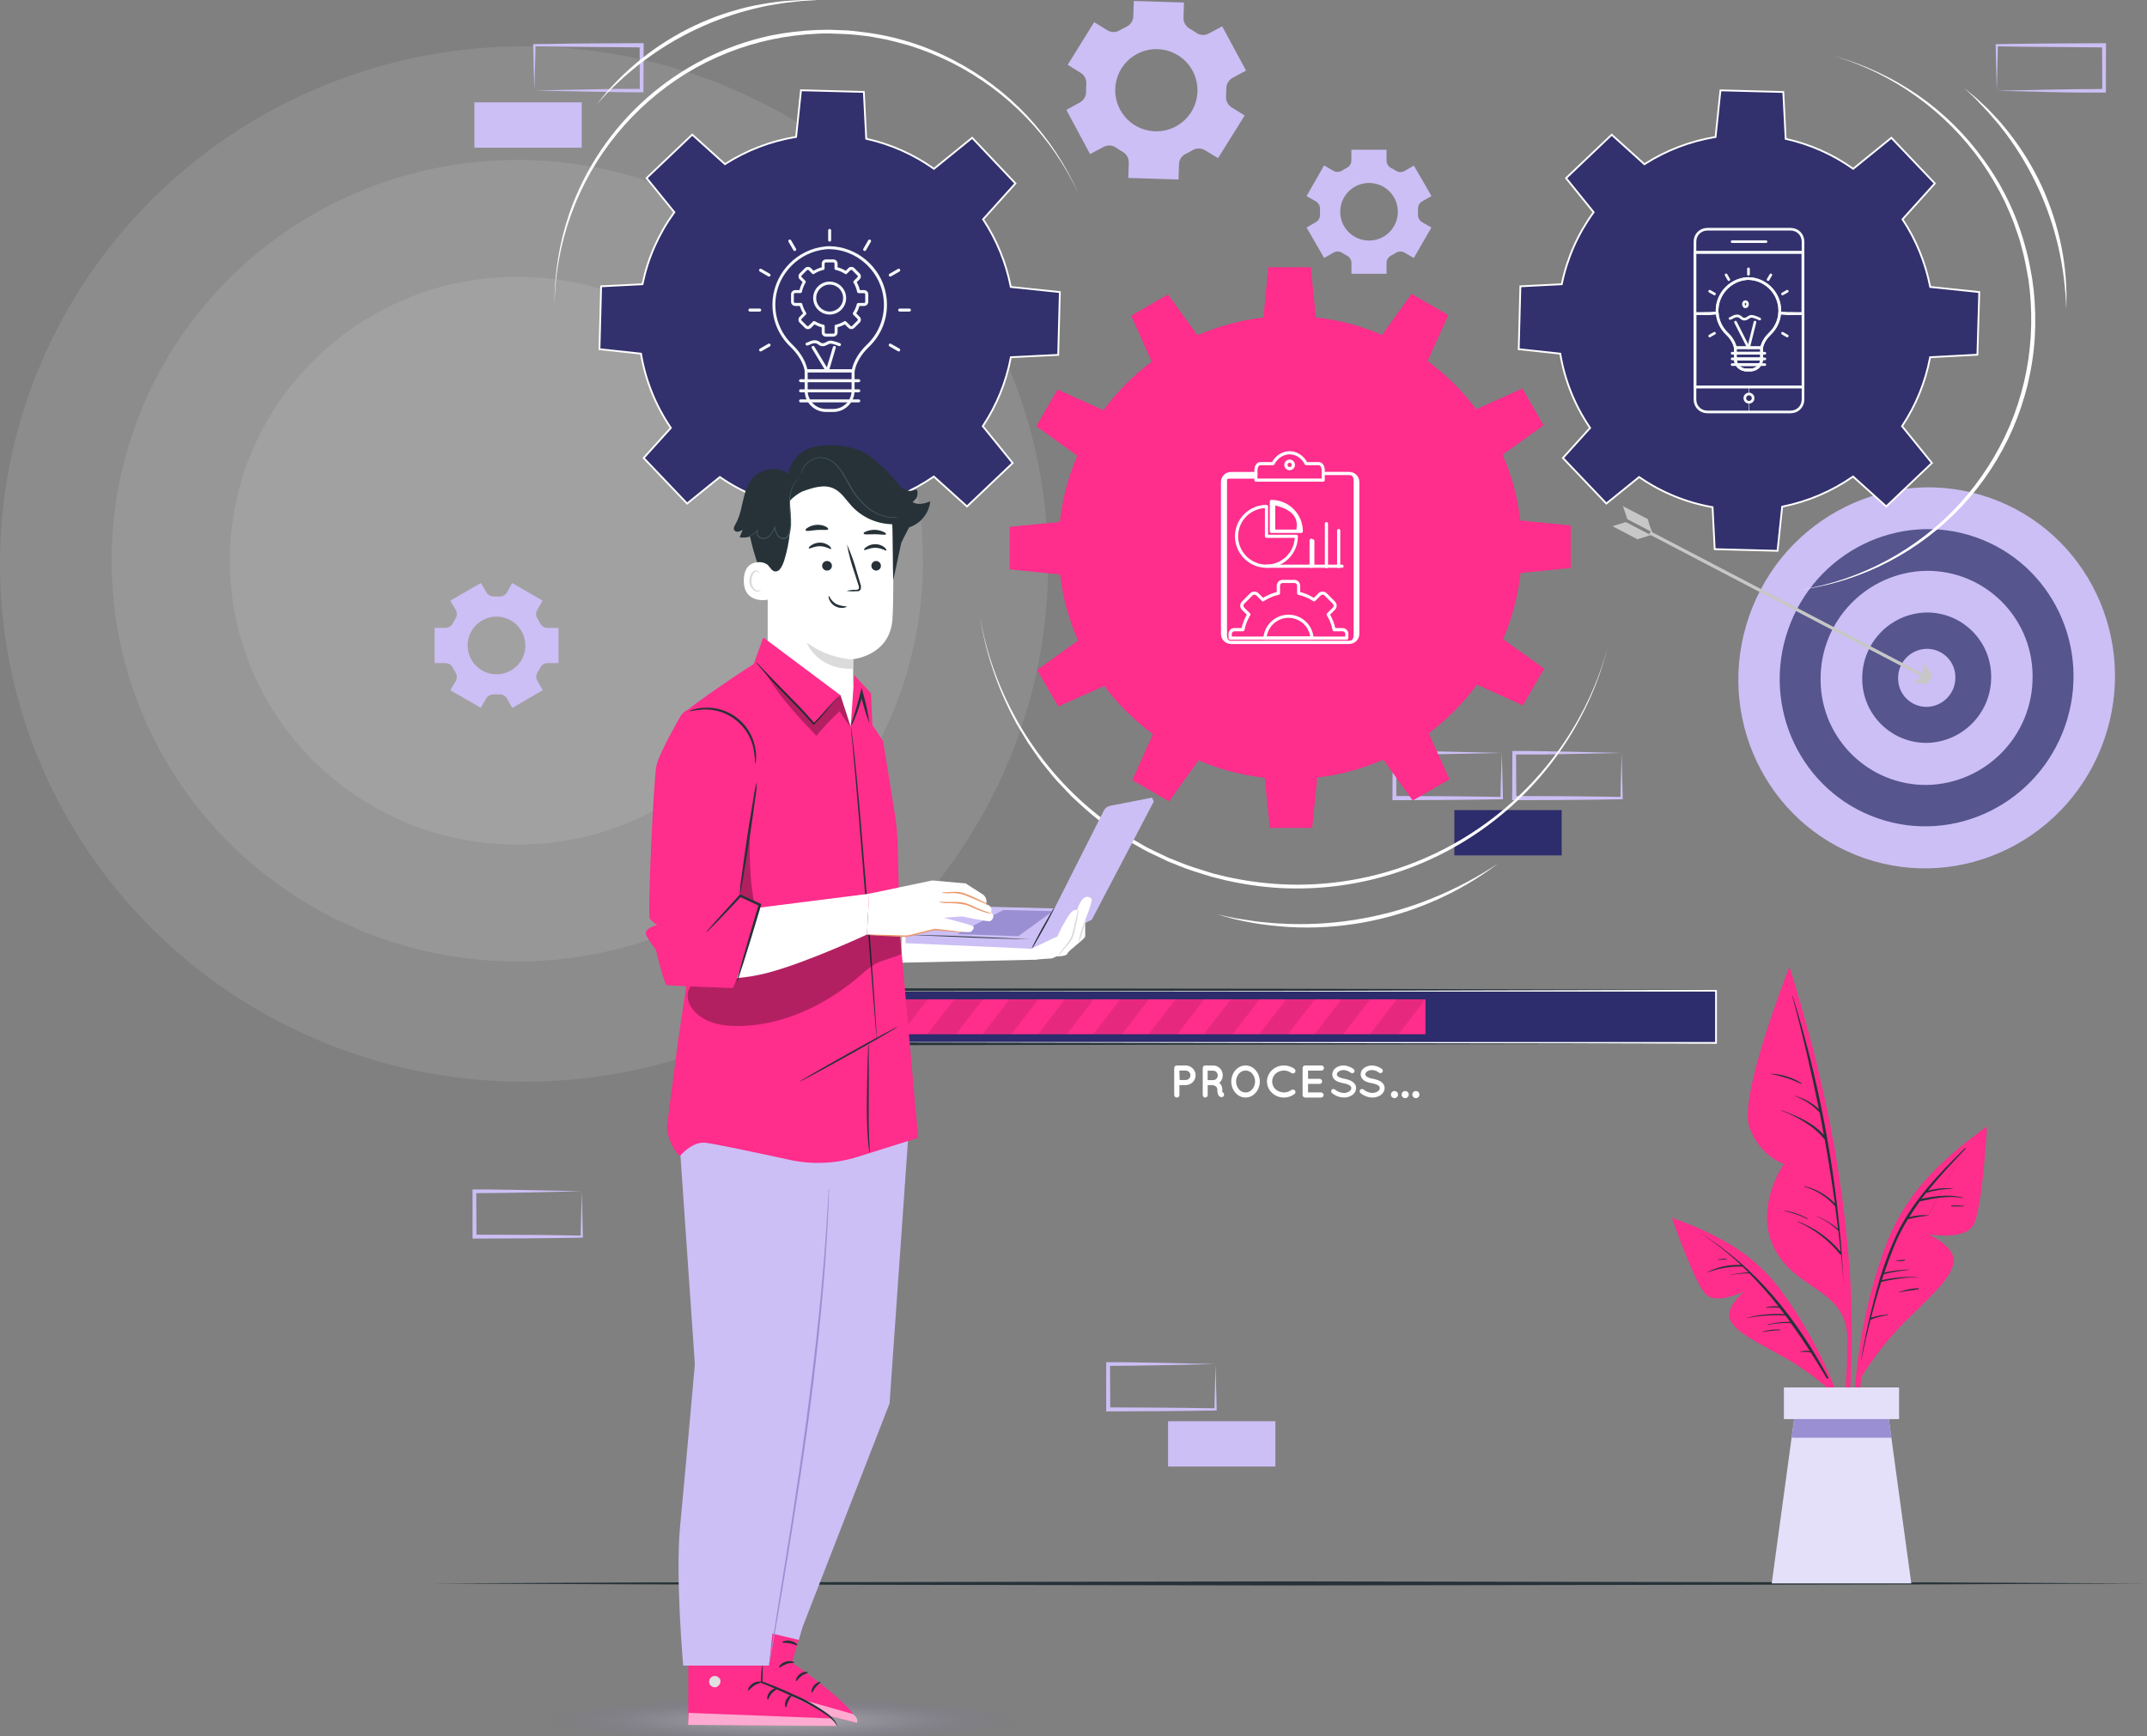 <?xml version="1.0" encoding="UTF-8"?> <svg xmlns="http://www.w3.org/2000/svg" width="602" height="487" viewBox="0 0 602 487" fill="none"><rect x="0" y="0" width="602" height="487" fill="#808080" stroke="none"/><ellipse cx="146.937" cy="158.194" rx="146.937" ry="145.194" fill="white" fill-opacity="0.1"></ellipse><ellipse cx="145.042" cy="157.256" rx="113.758" ry="112.408" fill="white" fill-opacity="0.1"></ellipse><ellipse cx="145.042" cy="157.259" rx="80.579" ry="79.623" fill="white" fill-opacity="0.1"></ellipse><g clip-path="url(#clip0_15101_15353)"><path d="M219 492C272.019 492 315 487.747 315 482.5C315 477.253 272.019 473 219 473C165.981 473 123 477.253 123 482.5C123 487.747 165.981 492 219 492Z" fill="url(#paint0_radial_15101_15353)"></path><path d="M341.533 44.352L348.999 32.389L345.329 30.117C344.261 29.435 343.67 28.22 343.772 26.959C343.84 26.266 343.863 25.561 343.84 24.857C343.829 23.607 344.499 22.449 345.59 21.835L349.386 19.79L342.692 7.384L338.897 9.418C337.783 10.009 336.431 9.929 335.396 9.191C334.828 8.782 334.226 8.395 333.612 8.055C332.51 7.452 331.828 6.282 331.839 5.021L331.976 0.704L317.907 0.272L317.771 4.59C317.725 5.851 316.964 6.987 315.816 7.509C315.498 7.657 315.191 7.805 314.884 7.975C314.577 8.145 314.282 8.304 313.986 8.486C312.918 9.145 311.554 9.145 310.486 8.486L306.793 6.214L299.372 18.177L303.043 20.449C304.1 21.131 304.702 22.335 304.6 23.596C304.531 24.289 304.509 24.993 304.531 25.698C304.554 26.959 303.884 28.118 302.781 28.731L298.997 30.821L305.645 43.227L309.452 41.194C310.566 40.603 311.918 40.694 312.941 41.421C313.52 41.819 314.077 42.182 314.725 42.557C315.839 43.148 316.532 44.329 316.498 45.59L316.361 49.907L330.442 50.35L330.578 46.022C330.624 44.761 331.385 43.636 332.533 43.125C332.84 42.977 333.158 42.818 333.465 42.648C333.771 42.477 334.067 42.319 334.362 42.137C335.442 41.478 336.806 41.478 337.885 42.137L341.533 44.352ZM329.68 35.468C324.066 38.479 317.077 36.365 314.066 30.753C311.054 25.141 313.168 18.154 318.782 15.144C324.396 12.133 331.385 14.246 334.396 19.858C337.408 25.459 335.306 32.446 329.703 35.457C329.703 35.457 329.692 35.457 329.68 35.457V35.468Z" fill="#CCBFF5"></path><path d="M143.637 198.551L152.183 193.586L150.672 190.974C150.229 190.201 150.274 189.247 150.763 188.508C151.024 188.099 151.274 187.679 151.501 187.236C151.888 186.463 152.672 185.975 153.536 185.975H156.604V176.102H153.536C152.649 176.102 151.842 175.602 151.456 174.807C151.229 174.364 150.979 173.944 150.717 173.535C150.229 172.796 150.183 171.842 150.626 171.07L152.138 168.457L143.592 163.526L142.171 166.15C141.717 166.912 140.876 167.343 140.001 167.286H138.546C137.671 167.343 136.83 166.9 136.376 166.15L134.853 163.515L126.262 168.457L127.784 171.081C128.228 171.853 128.182 172.796 127.693 173.535C127.421 173.944 127.182 174.375 126.955 174.807C126.568 175.602 125.762 176.114 124.875 176.102H121.852V185.975H124.875C125.762 185.975 126.568 186.475 126.955 187.27C127.182 187.702 127.421 188.133 127.693 188.542C128.182 189.281 128.228 190.224 127.784 190.996L126.262 193.586L134.807 198.517L136.33 195.893C136.785 195.132 137.626 194.688 138.501 194.757H139.955C140.83 194.688 141.671 195.132 142.126 195.893L143.637 198.551ZM139.228 189.122C134.762 189.122 131.137 185.509 131.125 181.044C131.125 176.579 134.739 172.955 139.205 172.944C143.672 172.944 147.297 176.557 147.308 181.022C147.308 181.044 147.308 181.067 147.308 181.09C147.285 185.532 143.672 189.122 139.228 189.122Z" fill="#CCBFF5"></path><path d="M401.377 54.986L396.445 46.443L393.831 47.954C393.07 48.397 392.115 48.363 391.376 47.874C390.967 47.602 390.535 47.352 390.092 47.136C389.274 46.738 388.763 45.909 388.774 45.011V41.989H378.91V45.011C378.91 45.897 378.41 46.715 377.603 47.09C377.171 47.317 376.739 47.556 376.33 47.829C375.592 48.317 374.637 48.351 373.876 47.908L371.262 46.397L366.352 54.986L368.978 56.497C369.739 56.951 370.171 57.792 370.114 58.678V60.132C370.182 61.007 369.739 61.848 368.978 62.291L366.352 63.813L371.285 72.356L373.898 70.846C374.671 70.402 375.626 70.448 376.364 70.936C376.773 71.198 377.194 71.448 377.637 71.675C378.421 72.072 378.933 72.868 378.933 73.754V76.776H388.774V73.754C388.774 72.868 389.285 72.072 390.07 71.675C390.513 71.448 390.933 71.198 391.342 70.936C392.081 70.448 393.024 70.402 393.797 70.846L396.422 72.356L401.354 63.813L398.729 62.302C397.968 61.848 397.536 61.007 397.593 60.132V58.678C397.536 57.792 397.968 56.951 398.729 56.497L401.377 54.986ZM391.945 59.405C391.945 63.87 388.319 67.483 383.853 67.471C379.387 67.46 375.773 63.847 375.785 59.383C375.785 54.929 379.41 51.316 383.865 51.316C388.319 51.316 391.922 54.906 391.945 59.36V59.405Z" fill="#CCBFF5"></path><path d="M437.879 227.203H407.786V239.915H437.879V227.203Z" fill="#2D2C6C"></path><path d="M421.094 211.173L405.923 211.479L398.445 211.616H391.001L391.513 211.116V223.817L390.945 223.261L405.991 223.329C411.014 223.329 416.025 223.454 421.037 223.511L420.73 223.817C420.73 221.738 420.832 219.648 420.878 217.535L421.094 211.173ZM421.094 211.173L421.253 217.455C421.31 219.58 421.389 221.727 421.412 223.874V224.181H421.094C416.082 224.238 411.071 224.363 406.048 224.363L391.001 224.431H390.433V223.851L390.501 211.15V210.627H391.047C393.581 210.627 396.127 210.627 398.661 210.684L406.229 210.821L421.094 211.173Z" fill="#CCBFF5"></path><path d="M454.686 211.173L439.504 211.479L432.026 211.616H424.594L425.094 211.116L425.162 223.817L424.594 223.261L439.64 223.329C444.652 223.329 449.663 223.454 454.686 223.511L454.368 223.817C454.368 221.738 454.47 219.648 454.516 217.535L454.686 211.173ZM454.686 211.173L454.845 217.455C454.845 219.58 454.97 221.727 454.993 223.874V224.181H454.686C449.663 224.238 444.652 224.363 439.64 224.363L424.594 224.431H424.003V223.851L424.06 211.15V210.627H424.571C427.105 210.627 429.64 210.627 432.174 210.684L439.742 210.821L454.686 211.173Z" fill="#CCBFF5"></path><path d="M149.82 25.38L164.991 25.073L172.468 24.937H179.912L179.4 25.437L179.344 12.724L179.912 13.292L164.9 13.167C159.877 13.167 154.865 13.042 149.854 12.985L150.16 12.667C150.16 14.758 150.058 16.848 150.013 18.961L149.82 25.38ZM149.82 25.38L149.649 19.097C149.649 16.973 149.524 14.826 149.501 12.667V12.36H149.82C154.831 12.36 159.843 12.179 164.866 12.179L179.912 12.099H180.48V12.667L180.412 25.38V25.891H179.912C177.378 25.891 174.832 25.891 172.298 25.823L164.729 25.698L149.82 25.38Z" fill="#CCBFF5"></path><path d="M163.116 28.709H133.023V41.421H163.116V28.709Z" fill="#CCBFF5"></path><path d="M559.873 25.448L575.056 25.13L582.533 25.005C585.022 25.005 587.488 25.005 589.965 24.936L589.465 25.448L589.408 12.735L589.965 13.303L574.919 13.178C569.908 13.178 564.896 13.053 559.873 12.996L560.191 12.69C560.191 14.769 560.089 16.859 560.043 18.972L559.873 25.448ZM559.873 25.448L559.714 19.154C559.714 17.029 559.589 14.882 559.566 12.735V12.383H559.873C564.896 12.326 569.908 12.201 574.919 12.201L589.92 12.122H590.499V12.701L590.477 25.448V25.959H582.317L574.749 25.823L559.873 25.448Z" fill="#CCBFF5"></path><path d="M357.613 398.613H327.521V411.326H357.613V398.613Z" fill="#CCBFF5"></path><path d="M163.127 334.107L147.944 334.46L140.467 334.585C137.978 334.641 135.512 334.585 133.035 334.653L133.535 334.141L133.591 346.854L133.035 346.286L148.081 346.354C153.092 346.354 158.104 346.491 163.127 346.547L162.809 346.854C162.809 344.775 162.911 342.685 162.957 340.56L163.127 334.107ZM163.127 334.107L163.286 340.401C163.286 342.514 163.411 344.662 163.434 346.82V347.127H163.127C158.104 347.184 153.092 347.309 148.081 347.32L133.08 347.388H132.501V333.596H133.08C135.614 333.596 138.149 333.596 140.683 333.664L148.251 333.789L163.127 334.107Z" fill="#CCBFF5"></path><path d="M340.829 382.584L325.646 382.902L318.168 383.027C315.691 383.084 313.214 383.027 310.736 383.095L311.236 382.584L311.304 395.296L310.736 394.728L325.782 394.808C330.794 394.808 335.817 394.933 340.829 394.99L340.522 395.296C340.522 393.217 340.613 391.127 340.669 389.014L340.829 382.584ZM340.829 382.584L340.988 388.877C341.044 391.002 341.113 393.138 341.135 395.296V395.603H340.829C335.817 395.66 330.794 395.773 325.782 395.785L310.736 395.853H310.168V382.061H310.679C313.214 382.061 315.759 382.061 318.282 382.118L325.851 382.243L340.829 382.584Z" fill="#CCBFF5"></path><path d="M590.003 207.43C599.715 179.518 585.3 149.141 557.807 139.58C530.313 130.02 500.153 144.896 490.441 172.808C480.729 200.72 495.143 231.097 522.637 240.658C550.13 250.218 580.291 235.342 590.003 207.43Z" fill="#CCBFF5"></path><path d="M579.038 203.588C586.614 181.815 575.369 158.12 553.922 150.662C532.475 143.204 508.947 154.808 501.372 176.58C493.796 198.352 505.041 222.048 526.488 229.506C547.935 236.964 571.463 225.36 579.038 203.588Z" fill="#56558E"></path><path d="M569.919 189.633C570.078 206.174 556.918 219.773 540.372 220.159C524.053 220.352 510.678 207.276 510.484 190.962C510.484 190.848 510.484 190.735 510.484 190.621C510.325 174.08 523.485 160.481 540.031 160.095C556.35 159.902 569.726 172.978 569.919 189.292C569.919 189.406 569.919 189.519 569.919 189.633Z" fill="#CCBFF5"></path><path d="M558.305 189.815C558.384 199.858 550.384 208.117 540.338 208.356C530.406 208.469 522.269 200.517 522.155 190.587C522.155 190.508 522.155 190.44 522.155 190.36C522.064 180.295 530.065 172.024 540.122 171.785C550.043 171.672 558.18 179.613 558.305 189.531C558.305 189.622 558.305 189.724 558.305 189.815Z" fill="#56558E"></path><path d="M548.27 189.985C548.327 194.45 544.781 198.131 540.315 198.256C535.917 198.335 532.292 194.848 532.213 190.451C532.213 190.383 532.213 190.315 532.213 190.247C532.156 185.782 535.701 182.101 540.168 181.976C544.565 181.896 548.191 185.384 548.27 189.781C548.27 189.849 548.27 189.917 548.27 189.985Z" fill="#CCBFF5"></path><path d="M462.823 149.038L462.401 149.844L539.797 190.293L540.218 189.487L462.823 149.038Z" fill="#C7C7C7"></path><path d="M459.141 151.257L459.334 151.177L462.88 150.086L455.891 146.428L452.107 147.576L459.141 151.257Z" fill="#C7C7C7"></path><path d="M455.05 141.952L456.311 145.633L463.3 149.28C462.743 148.11 462.334 146.883 462.062 145.61L455.05 141.952Z" fill="#C7C7C7"></path><path d="M541.918 189.212L540.452 191.837L536.576 191.507L539.122 189.417L539.383 186.145L541.918 189.212Z" fill="#C7C7C7"></path><path d="M121 444.102L181.128 443.818L241.244 443.727L361.5 443.534L481.756 443.727L541.883 443.818L602 444.102L541.883 444.374L481.756 444.477L361.5 444.67L241.244 444.477L181.128 444.374L121 444.102Z" fill="#263238"></path><path d="M155.49 85.569C155.411 76.833 156.809 68.142 159.627 59.871C168.445 34.503 189.878 15.576 216.152 9.952C220.448 9.077 224.812 8.566 229.187 8.407C230.323 8.407 231.38 8.339 232.471 8.339L235.755 8.464C237.949 8.464 240.131 8.805 242.301 9.043C251.04 10.134 259.507 12.781 267.302 16.859C275.075 20.858 282.11 26.164 288.087 32.549C294.031 38.967 298.872 46.318 302.406 54.316C295.031 38.433 282.519 25.505 266.893 17.598C263.018 15.655 258.995 14.031 254.87 12.736C252.79 12.167 250.711 11.599 248.597 11.111L245.415 10.52L243.813 10.213L242.176 10.032C240.028 9.736 237.869 9.566 235.71 9.498L232.471 9.384C231.335 9.384 230.312 9.384 229.232 9.452C224.914 9.645 220.618 10.179 216.38 11.065C207.902 12.86 199.799 16.087 192.401 20.586C185.014 25.153 178.435 30.913 172.934 37.627C161.866 51.18 155.718 68.073 155.49 85.569Z" fill="white"></path><path d="M167.423 29.163C171.025 24.471 175.173 20.245 179.798 16.553C189.071 9.1 199.97 3.954 211.618 1.534C213.073 1.284 214.527 0.977 215.982 0.773C217.436 0.568 218.914 0.375 220.38 0.239L224.8 0H229.221L224.823 0.273L220.448 0.761C218.993 0.954 217.55 1.216 216.107 1.443C214.664 1.67 213.243 2.056 211.811 2.352C200.413 5.09 189.696 10.145 180.332 17.2C175.65 20.756 171.321 24.766 167.423 29.163Z" fill="white"></path><path d="M504.507 165.48C521.814 162.731 537.667 154.188 549.486 141.259C555.316 134.84 560.032 127.501 563.464 119.538C566.851 111.562 568.862 103.076 569.396 94.43C569.658 90.113 569.578 85.785 569.135 81.49C568.998 80.423 568.885 79.343 568.737 78.275L568.146 75.083C567.76 72.959 567.271 70.857 566.68 68.778C566.532 68.255 566.407 67.733 566.26 67.21L565.737 65.676L564.68 62.609C563.919 60.587 563.032 58.61 562.157 56.633C560.271 52.748 558.077 49.01 555.6 45.466C545.52 31.151 530.894 20.654 514.11 15.666C522.53 17.995 530.519 21.699 537.724 26.641C544.929 31.628 551.225 37.831 556.316 44.954C561.475 52.055 565.328 60.03 567.68 68.494C568.294 70.596 568.805 72.731 569.203 74.89L569.805 78.116C569.964 79.252 570.078 80.286 570.226 81.377C570.692 85.739 570.794 90.136 570.544 94.51C568.305 130.887 540.656 160.618 504.518 165.48H504.507Z" fill="white"></path><path d="M579.351 86.671C579.181 80.809 578.442 74.969 577.135 69.243C574.499 57.826 569.544 47.067 562.555 37.649C561.646 36.513 560.794 35.309 559.85 34.241C558.907 33.173 557.952 31.969 556.964 30.935L553.93 27.72L550.725 24.675L554.134 27.493L557.362 30.515C558.407 31.56 559.384 32.662 560.396 33.741C561.407 34.82 562.294 36.013 563.248 37.149C566.907 41.807 570.01 46.874 572.51 52.248C574.965 57.644 576.806 63.29 577.987 69.096C579.158 74.878 579.613 80.775 579.351 86.671Z" fill="white"></path><path d="M450.709 181.885C439.947 223.193 401.638 251.254 358.989 249.072C353.852 248.777 348.749 248.05 343.738 246.914C342.488 246.607 341.238 246.323 339.999 245.994L336.317 244.857C333.862 244.108 331.442 243.233 329.078 242.233C328.487 241.995 327.885 241.767 327.294 241.517L325.555 240.677L322.089 239.029C320.953 238.484 319.816 237.768 318.68 237.155C317.543 236.541 316.407 235.882 315.35 235.201C311.02 232.44 306.941 229.305 303.145 225.84L300.327 223.238L297.69 220.432C295.861 218.614 294.281 216.558 292.69 214.581C291.849 213.615 291.156 212.536 290.417 211.491L288.247 208.355L286.258 205.072C285.599 203.936 284.905 202.891 284.36 201.732C279.576 192.666 276.314 182.873 274.723 172.751C278.223 193.007 288.462 211.491 303.781 225.203C307.577 228.589 311.645 231.656 315.93 234.383C316.998 235.053 318.123 235.655 319.214 236.303C320.305 236.95 321.396 237.609 322.555 238.143L325.964 239.779L327.68 240.609C328.26 240.858 328.817 241.074 329.453 241.302C331.794 242.29 334.181 243.153 336.612 243.88L340.26 245.017C341.488 245.335 342.726 245.607 343.954 245.914C348.909 247.016 353.954 247.709 359.023 247.993C369.194 248.538 379.376 247.345 389.138 244.471C419.037 235.621 442.288 212.014 450.686 181.987L450.709 181.885Z" fill="white"></path><path d="M420.037 242.199C414.525 246.391 408.514 249.902 402.161 252.662C389.388 258.252 375.478 260.774 361.557 260.013C359.829 259.865 358.148 259.774 356.375 259.57C354.602 259.365 352.966 259.138 351.238 258.843C349.511 258.547 347.829 258.172 346.158 257.797L341.147 256.446L346.215 257.502C347.908 257.786 349.624 258.025 351.318 258.297C353.011 258.57 354.727 258.672 356.443 258.854C358.159 259.036 359.852 259.036 361.591 259.138C368.444 259.354 375.307 258.843 382.046 257.604C388.808 256.4 395.422 254.469 401.775 251.867C408.161 249.254 414.287 246.016 420.037 242.199Z" fill="white"></path><path d="M426.355 160.709C425.662 167.105 424.003 173.353 421.446 179.261L432.969 187.531L427.003 197.847L414.116 192.019C410.309 197.211 405.752 201.8 400.593 205.652L406.434 218.58L396.115 224.522L387.865 213.059C381.978 215.649 375.728 217.342 369.341 218.069L367.932 232.213H356.022L354.613 218.148C348.227 217.444 341.965 215.797 336.067 213.252L327.794 224.76L317.475 218.807L323.282 205.913C318.1 202.107 313.498 197.551 309.645 192.405L296.724 198.131L290.792 187.906L302.281 179.658C299.69 173.773 297.997 167.525 297.258 161.14L283.087 159.686V147.78L297.167 146.383C297.861 139.987 299.52 133.727 302.077 127.819L290.553 119.549L296.52 109.245L309.407 115.061C313.214 109.869 317.771 105.28 322.93 101.428L317.18 88.534L327.498 82.57L335.737 94.044C341.624 91.476 347.863 89.795 354.238 89.068L355.636 74.969H367.546L368.955 89.034C375.353 89.727 381.603 91.374 387.501 93.93L395.786 82.422L406.093 88.386L400.286 101.269C405.468 105.087 410.07 109.642 413.923 114.789L426.855 108.949L432.81 119.276L421.321 127.513C423.889 133.386 425.56 139.6 426.276 145.974L440.413 147.394V159.311L426.355 160.709Z" fill="#FF2D8C"></path><path d="M242.211 25.782L242.87 38.73L242.88 38.92L243.065 38.961C249.772 40.465 256.105 43.28 261.715 47.237L261.87 47.347L262.016 47.227L272.587 38.648L284.713 51.445L275.776 61.362L275.647 61.506L275.753 61.667C279.474 67.32 282.064 73.652 283.376 80.301L283.412 80.481L283.595 80.501L297.172 81.919L296.708 99.53L283.632 100.179L283.435 100.188L283.398 100.382C282.109 107.165 279.474 113.622 275.663 119.377L275.561 119.529L275.676 119.672L283.941 129.864L271.138 142.042L261.981 133.779L261.835 133.647L261.672 133.76C255.779 137.808 249.129 140.611 242.128 142.002L241.947 142.038L241.927 142.222L240.644 154.419L223.093 153.955L222.448 142.449L222.436 142.252L222.242 142.217C214.981 140.917 208.082 138.079 201.998 133.896L201.843 133.79L201.699 133.907L192.661 141.226L180.48 128.451L187.972 120.159L188.104 120.014L187.994 119.852C183.82 113.689 181.005 106.713 179.76 99.376L179.729 99.189L179.541 99.169L168.088 97.933L168.552 80.307L179.959 79.73L180.151 79.72L180.191 79.53C181.684 72.374 184.681 65.601 188.967 59.677L189.08 59.522L188.959 59.372L181.307 49.94L194.098 37.763L203.132 45.912L203.273 46.04L203.433 45.938C209.394 42.139 216.067 39.594 223.035 38.43L223.222 38.398L223.242 38.209L224.592 25.317L242.211 25.782Z" fill="#32316D" stroke="white" stroke-width="0.5"></path><path d="M500.019 25.805L500.677 38.752L500.687 38.942L500.873 38.984C507.556 40.488 513.867 43.292 519.465 47.238L519.621 47.347L519.767 47.227L530.327 38.648L542.508 51.446L533.573 61.362L533.443 61.505L533.549 61.667C537.27 67.321 539.86 73.652 541.172 80.3L541.209 80.482L541.391 80.501L554.967 81.919L554.447 99.487L541.381 100.179L541.186 100.19L541.149 100.382C539.86 107.166 537.225 113.622 533.414 119.376L533.312 119.53L533.427 119.672L541.691 129.864L528.889 142.042L519.732 133.78L519.585 133.647L519.422 133.76C513.541 137.831 506.902 140.657 499.889 142.071L499.709 142.107L499.69 142.29L498.406 154.488L480.788 154.023L480.199 142.451L480.188 142.252L479.993 142.217C472.732 140.917 465.833 138.079 459.749 133.896L459.594 133.791L459.45 133.908L450.412 141.226L438.231 128.451L445.723 120.16L445.855 120.014L445.745 119.851C441.56 113.701 438.755 106.713 437.511 99.376L437.48 99.189L437.292 99.169L425.838 97.932L426.303 80.307L437.71 79.729L437.902 79.719L437.942 79.531C439.435 72.363 442.431 65.602 446.729 59.677L446.841 59.522L446.721 59.373L439.116 49.963L451.907 37.786L460.94 45.935L461.081 46.063L461.242 45.96C467.202 42.162 473.875 39.617 480.842 38.453L481.03 38.421L481.049 38.232L482.4 25.34L500.019 25.805Z" fill="#32316D" stroke="white" stroke-width="0.5"></path><path d="M489.824 85.841C489.722 85.978 489.586 86.046 489.415 86.046C489.301 86.046 489.211 86.012 489.12 85.955C489.04 85.898 488.972 85.819 488.926 85.705C488.881 85.591 488.858 85.466 488.858 85.319C488.858 85.171 488.881 85.046 488.926 84.933C488.972 84.819 489.04 84.739 489.12 84.683C489.199 84.626 489.301 84.603 489.415 84.603C489.586 84.603 489.722 84.66 489.824 84.785C489.927 84.91 489.983 85.08 489.983 85.319C489.983 85.557 489.938 85.728 489.824 85.841Z" stroke="#F6F8F9" stroke-width="0.75" stroke-linecap="round" stroke-linejoin="round"></path><path d="M486.563 99.077H493.938V100.667H486.563V99.077Z" stroke="#F6F8F9" stroke-width="0.75" stroke-linecap="round" stroke-linejoin="round"></path><path d="M505.552 112.051C505.552 114.027 504.041 115.538 502.063 115.538H490.415V112.812C491.063 112.812 491.574 112.289 491.574 111.653C491.574 111.017 491.052 110.494 490.415 110.494V108.529H505.564V112.051H505.552Z" stroke="#F6F8F9" stroke-width="0.09" stroke-miterlimit="10"></path><path d="M490.256 97.52H493.938V99.077H486.563V97.52H490.256Z" stroke="#F6F8F9" stroke-width="0.75" stroke-linecap="round" stroke-linejoin="round"></path><path d="M489.677 103.769C488.551 103.769 487.563 103.167 487.017 102.269H493.483C492.938 103.167 491.949 103.769 490.824 103.769H489.677Z" stroke="#F6F8F9" stroke-width="0.75" stroke-linecap="round" stroke-linejoin="round"></path><path d="M486.563 100.667H493.938C493.938 101.258 493.768 101.803 493.483 102.257H487.017C486.733 101.792 486.563 101.246 486.563 100.667Z" stroke="#F6F8F9" stroke-width="0.75" stroke-linecap="round" stroke-linejoin="round"></path><path d="M496.268 93.59C497.836 92.101 498.847 90.056 499.018 87.773L501.279 87.955H505.552V108.529H475.255V87.955H479.244L481.506 87.773C481.665 90.068 482.688 92.101 484.256 93.59C485.369 94.657 486.29 96.043 486.574 97.52V100.667C486.574 101.258 486.745 101.803 487.029 102.258C487.574 103.155 488.563 103.769 489.688 103.769H490.836C491.961 103.769 492.949 103.167 493.495 102.258C493.779 101.792 493.949 101.247 493.949 100.667V97.52C494.222 96.043 495.154 94.657 496.268 93.59Z" stroke="#F6F8F9" stroke-width="0.75" stroke-linecap="round" stroke-linejoin="round"></path><path d="M475.255 108.529H490.404V110.494C489.756 110.494 489.233 111.017 489.233 111.653C489.233 112.289 489.756 112.812 490.404 112.812V115.538H478.756C476.767 115.538 475.255 114.027 475.255 112.051V108.529Z" stroke="#F6F8F9" stroke-width="0.09" stroke-miterlimit="10"></path><path d="M502.063 64.279C504.041 64.279 505.552 65.801 505.552 67.766V70.766H475.255V67.766C475.255 65.79 476.767 64.279 478.755 64.279H502.063Z" stroke="#F6F8F9" stroke-width="0.09" stroke-miterlimit="10"></path><path d="M499.007 87.773C499.041 87.228 499.041 86.682 498.972 86.114C498.518 81.956 495.188 78.639 491.029 78.173C490.756 78.173 490.529 78.128 490.245 78.128C489.961 78.128 489.733 78.128 489.449 78.173C485.301 78.639 481.972 82.002 481.506 86.114C481.437 86.682 481.438 87.228 481.472 87.773L479.21 87.955H475.221V70.777H505.518V87.955H501.245L498.984 87.773H499.007Z" stroke="#F6F8F9" stroke-width="0.75" stroke-linecap="round" stroke-linejoin="round"></path><path d="M505.552 70.777V67.778C505.552 65.801 504.041 64.29 502.063 64.29H478.755C476.767 64.29 475.255 65.812 475.255 67.778V112.05C475.255 114.027 476.767 115.538 478.755 115.538H502.063C504.041 115.538 505.552 114.027 505.552 112.05V70.777Z" stroke="#F6F8F9" stroke-width="0.75" stroke-linecap="round" stroke-linejoin="round"></path><path d="M490.404 112.823C491.052 112.823 491.563 112.3 491.563 111.664C491.563 111.028 491.04 110.505 490.404 110.505C489.767 110.505 489.233 111.028 489.233 111.664C489.233 112.3 489.756 112.823 490.404 112.823Z" stroke="#F6F8F9" stroke-width="0.75" stroke-linecap="round" stroke-linejoin="round"></path><path d="M485.665 67.778H495.165" stroke="#F6F8F9" stroke-width="0.75" stroke-linecap="round" stroke-linejoin="round"></path><path d="M475.255 70.777H505.552" stroke="#F6F8F9" stroke-width="0.75" stroke-linecap="round" stroke-linejoin="round"></path><path d="M475.255 108.529H505.552" stroke="#F6F8F9" stroke-width="0.75" stroke-linecap="round" stroke-linejoin="round"></path><path d="M493.949 97.52C494.222 96.043 495.154 94.657 496.268 93.589C497.836 92.101 498.859 90.056 499.018 87.773C499.052 87.227 499.052 86.682 498.984 86.114C498.529 81.956 495.199 78.639 491.04 78.173C490.767 78.173 490.54 78.127 490.256 78.127C489.972 78.127 489.745 78.127 489.461 78.173C485.313 78.639 481.983 82.001 481.517 86.114C481.449 86.682 481.449 87.227 481.483 87.773C481.642 90.068 482.665 92.101 484.233 93.589C485.347 94.657 486.267 96.043 486.551 97.52" stroke="#F6F8F9" stroke-width="0.75" stroke-linecap="round" stroke-linejoin="round"></path><path d="M485.676 99.077H494.847" stroke="#F6F8F9" stroke-width="0.75" stroke-linecap="round" stroke-linejoin="round"></path><path d="M485.676 100.667H494.847" stroke="#F6F8F9" stroke-width="0.75" stroke-linecap="round" stroke-linejoin="round"></path><path d="M485.676 102.258H494.847" stroke="#F6F8F9" stroke-width="0.75" stroke-linecap="round" stroke-linejoin="round"></path><path d="M492.086 90.34L490.347 97.282L490.256 97.509" stroke="#F6F8F9" stroke-width="0.75" stroke-linecap="round" stroke-linejoin="round"></path><path d="M486.62 90.352L490.256 97.52" stroke="#F6F8F9" stroke-width="0.75" stroke-linecap="round" stroke-linejoin="round"></path><path d="M485.097 89.318C485.517 89.318 486.892 87.886 488.154 89.068C489.404 90.238 490.211 88.761 491.006 88.716C491.802 88.682 493.404 89.477 493.404 89.477" stroke="#F6F8F9" stroke-width="0.75" stroke-linecap="round" stroke-linejoin="round"></path><path d="M486.563 97.52H493.938V100.667C493.938 101.258 493.768 101.804 493.483 102.258C492.938 103.155 491.949 103.758 490.824 103.758H489.677C488.551 103.758 487.563 103.155 487.017 102.258C486.733 101.792 486.563 101.247 486.563 100.667V97.52Z" stroke="#F6F8F9" stroke-width="0.75" stroke-linecap="round" stroke-linejoin="round"></path><path d="M490.256 75.401V76.935" stroke="#F6F8F9" stroke-width="0.75" stroke-linecap="round" stroke-linejoin="round"></path><path d="M496.529 77.094L495.756 78.423" stroke="#F6F8F9" stroke-width="0.75" stroke-linecap="round" stroke-linejoin="round"></path><path d="M501.132 81.684L499.802 82.445" stroke="#F6F8F9" stroke-width="0.75" stroke-linecap="round" stroke-linejoin="round"></path><path d="M502.814 87.966H501.268" stroke="#F6F8F9" stroke-width="0.75" stroke-linecap="round" stroke-linejoin="round"></path><path d="M501.132 94.237L499.802 93.464" stroke="#F6F8F9" stroke-width="0.75" stroke-linecap="round" stroke-linejoin="round"></path><path d="M479.381 94.237L480.722 93.464" stroke="#F6F8F9" stroke-width="0.75" stroke-linecap="round" stroke-linejoin="round"></path><path d="M477.699 87.966H479.233" stroke="#F6F8F9" stroke-width="0.75" stroke-linecap="round" stroke-linejoin="round"></path><path d="M479.381 81.684L480.722 82.445" stroke="#F6F8F9" stroke-width="0.75" stroke-linecap="round" stroke-linejoin="round"></path><path d="M483.983 77.094L484.744 78.423" stroke="#F6F8F9" stroke-width="0.75" stroke-linecap="round" stroke-linejoin="round"></path><path d="M378.33 180.624H345.17C343.613 180.624 342.351 179.363 342.351 177.806V135.181C342.351 133.624 343.613 132.363 345.17 132.363H352.113C352.363 132.363 352.556 132.568 352.556 132.806C352.556 133.045 352.556 134.261 352.113 134.261H345.17C344.113 134.261 344.045 134.113 344.045 135.17V177.795C344.045 178.851 344.101 179.715 345.17 179.715H378.33C379.387 179.715 379.546 178.851 379.546 177.795V135.17C379.546 134.102 379.399 133.238 378.33 133.238H371.091C370.841 133.238 370.648 133.045 370.648 132.795C370.648 132.545 370.841 132.352 371.091 132.352H378.33C379.876 132.352 381.149 133.613 381.149 135.17V177.795C381.149 179.34 379.887 180.612 378.33 180.612V180.624Z" fill="white"></path><path d="M354.659 142.497C350.488 142.724 347.158 146.189 347.158 150.416C347.158 154.335 350.079 157.709 353.966 158.277C354.318 158.334 354.704 158.357 355.113 158.357C359.341 158.357 362.807 155.028 363.034 150.859H355.113C354.863 150.859 354.67 150.654 354.67 150.416V142.497H354.659ZM355.102 159.254C354.647 159.254 354.216 159.22 353.829 159.163C349.522 158.538 346.272 154.778 346.272 150.427C346.272 145.565 350.238 141.6 355.102 141.6C355.352 141.6 355.545 141.793 355.545 142.043V149.972H363.477C363.727 149.972 363.921 150.166 363.921 150.416C363.921 155.289 359.966 159.243 355.091 159.243L355.102 159.254Z" fill="white"></path><path d="M357.568 148.519H363.489C364.33 144.292 360.955 142.6 357.568 141.759V148.519ZM364.875 149.473H356.488C356.238 149.473 356.045 149.268 356.045 149.03V140.646C356.045 140.396 356.238 140.203 356.488 140.203C361.352 140.203 365.318 144.168 365.318 149.03C365.318 149.28 365.114 149.473 364.875 149.473Z" fill="white"></path><path d="M352.602 134.215H370.58V131.841C370.58 131.046 370.171 130.489 369.807 130.489H366.25C366.091 130.489 365.932 130.398 365.852 130.25C364.921 128.478 363.33 127.433 361.591 127.433C359.852 127.433 358.25 128.49 357.318 130.25C357.238 130.398 357.091 130.489 356.92 130.489H353.363C353 130.489 352.59 131.046 352.59 131.841V134.215H352.602ZM371.023 135.101H352.159C351.909 135.101 351.715 134.908 351.715 134.658V131.841C351.715 130.591 352.443 129.603 353.386 129.603H356.67C357.773 127.683 359.591 126.547 361.591 126.547C363.591 126.547 365.409 127.683 366.512 129.603H369.796C370.728 129.603 371.455 130.58 371.455 131.841V134.658C371.455 134.908 371.25 135.101 371.012 135.101H371.023Z" fill="white"></path><path d="M361.602 129.785C361.273 129.785 361 130.057 361 130.387C361 130.716 361.273 130.989 361.602 130.989C361.932 130.989 362.205 130.716 362.205 130.387C362.205 130.057 361.932 129.785 361.602 129.785ZM361.602 131.886C360.784 131.886 360.102 131.216 360.102 130.387C360.102 129.557 360.773 128.887 361.602 128.887C362.432 128.887 363.091 129.557 363.091 130.387C363.091 131.216 362.421 131.886 361.602 131.886Z" fill="white"></path><path d="M345.352 178.533H377.205V177.795C377.205 177.386 376.864 177.057 376.455 177.057H374.069C373.853 177.057 373.671 176.909 373.637 176.693C373.353 175.227 372.807 173.841 372.023 172.569C371.91 172.399 371.944 172.171 372.091 172.024L373.716 170.399C374.001 170.115 374.001 169.627 373.716 169.343L371.387 167.002C371.114 166.73 370.614 166.73 370.33 167.002L368.784 168.547C368.637 168.695 368.398 168.718 368.228 168.604C366.943 167.763 365.534 167.161 364.034 166.821C363.83 166.775 363.693 166.593 363.693 166.389V164.253C363.693 163.844 363.352 163.515 362.943 163.515H359.648C359.239 163.515 358.909 163.844 358.909 164.253V166.389C358.909 166.593 358.761 166.775 358.557 166.821C357.045 167.161 355.636 167.763 354.363 168.604C354.181 168.718 353.954 168.695 353.806 168.547L352.261 167.002C351.988 166.73 351.488 166.73 351.204 167.002L348.863 169.343C348.579 169.627 348.579 170.115 348.863 170.399L350.488 172.024C350.636 172.171 350.659 172.399 350.556 172.569C349.772 173.853 349.238 175.239 348.943 176.693C348.897 176.897 348.715 177.057 348.511 177.057H346.124C345.715 177.057 345.386 177.386 345.386 177.795V178.533H345.352ZM377.648 179.42H344.908C344.658 179.42 344.465 179.226 344.465 178.976V177.784C344.465 176.886 345.192 176.148 346.102 176.148H348.124C348.42 174.83 348.92 173.58 349.59 172.399L348.215 171.024C347.579 170.388 347.579 169.354 348.215 168.718L350.556 166.377C351.17 165.764 352.25 165.764 352.863 166.377L354.159 167.673C355.341 166.934 356.625 166.389 357.988 166.048V164.264C357.988 163.367 358.716 162.628 359.625 162.628H362.921C363.83 162.628 364.557 163.356 364.557 164.264V166.048C365.909 166.389 367.205 166.934 368.387 167.673L369.682 166.377C370.307 165.764 371.375 165.764 371.989 166.377L374.319 168.718C374.955 169.354 374.955 170.388 374.319 171.024L372.944 172.399C373.626 173.569 374.114 174.83 374.41 176.148H376.433C377.342 176.148 378.069 176.875 378.069 177.784V178.976C378.069 179.226 377.864 179.42 377.626 179.42H377.648Z" fill="white"></path><path d="M355.182 178.534H367.375C366.932 175.557 364.341 173.285 361.284 173.285C358.227 173.285 355.625 175.557 355.182 178.534ZM367.887 179.42H354.693C354.568 179.42 354.454 179.363 354.363 179.284C354.284 179.193 354.238 179.068 354.25 178.954C354.5 175.273 357.591 172.399 361.284 172.399C364.977 172.399 368 175.216 368.307 178.84C368.318 178.886 368.33 178.931 368.33 178.988C368.33 179.238 368.137 179.431 367.887 179.431V179.42Z" fill="white"></path><path d="M376.296 159.254H355.102C354.852 159.254 354.659 159.05 354.659 158.811C354.659 158.573 354.852 158.368 355.102 158.368H376.296C376.546 158.368 376.739 158.573 376.739 158.811C376.739 159.05 376.535 159.254 376.296 159.254Z" fill="white"></path><path d="M367.625 159.289C367.375 159.289 367.182 159.096 367.182 158.846V151.586C367.182 151.336 367.466 151.063 367.705 151.063C367.705 151.063 368.546 151.347 368.546 151.586V158.846C368.546 159.096 367.864 159.289 367.625 159.289Z" fill="white"></path><path d="M371.921 159.38C371.671 159.38 371.478 159.186 371.478 158.936V146.86C371.478 146.61 371.682 146.417 371.921 146.417C372.16 146.417 372.364 146.621 372.364 146.86V158.936C372.364 159.186 372.171 159.38 371.921 159.38Z" fill="white"></path><path d="M375.353 159.345C375.103 159.345 374.91 159.141 374.91 158.902V148.791C374.91 148.541 375.103 148.348 375.353 148.348C375.603 148.348 375.796 148.541 375.796 148.791V158.902C375.796 159.152 375.592 159.345 375.353 159.345Z" fill="white"></path><path d="M226.471 104.428V109.563C226.471 112.392 228.778 114.698 231.608 114.698H233.642C236.471 114.698 238.778 112.392 238.778 109.563V104.428H226.46H226.471ZM233.642 115.55H231.608C228.312 115.55 225.619 112.869 225.619 109.563V103.996C225.619 103.757 225.812 103.576 226.039 103.576H239.199C239.437 103.576 239.619 103.769 239.619 103.996V109.563C239.619 112.857 236.937 115.55 233.63 115.55H233.642Z" fill="#F6F8F9"></path><path d="M226.403 103.576H238.869C239.403 101.201 240.869 98.781 243.028 96.702C246.563 93.34 248.29 88.614 247.745 83.74C246.949 76.56 241.165 70.777 233.971 69.971C233.767 69.971 233.517 69.948 233.278 69.925C233.062 69.902 232.858 69.88 232.619 69.88C232.13 69.88 231.744 69.88 231.289 69.959C224.096 70.766 218.3 76.548 217.493 83.728C216.959 88.602 218.686 93.328 222.221 96.691C224.38 98.77 225.846 101.19 226.38 103.564L226.403 103.576ZM239.221 104.416H226.062C225.857 104.416 225.687 104.269 225.653 104.075C225.221 101.769 223.8 99.361 221.664 97.316C217.936 93.771 216.118 88.784 216.686 83.649C217.539 76.083 223.641 69.982 231.198 69.141C231.698 69.05 232.142 69.05 232.642 69.05C232.903 69.05 233.142 69.073 233.38 69.096C233.596 69.118 233.801 69.13 234.039 69.13C241.665 69.971 247.767 76.083 248.597 83.649C249.165 88.795 247.347 93.771 243.619 97.316C241.483 99.372 240.062 101.769 239.631 104.075C239.597 104.28 239.415 104.416 239.21 104.416H239.221Z" fill="#F6F8F9"></path><path d="M240.79 107.2H224.471C224.232 107.2 224.05 107.006 224.05 106.779C224.05 106.552 224.244 106.359 224.471 106.359H240.79C241.028 106.359 241.21 106.552 241.21 106.779C241.21 107.006 241.017 107.2 240.79 107.2Z" fill="#F6F8F9"></path><path d="M240.79 110.028H224.471C224.232 110.028 224.05 109.835 224.05 109.608C224.05 109.381 224.244 109.188 224.471 109.188H240.79C241.028 109.188 241.21 109.381 241.21 109.608C241.21 109.835 241.017 110.028 240.79 110.028Z" fill="#F6F8F9"></path><path d="M240.79 112.857H224.471C224.232 112.857 224.05 112.664 224.05 112.437C224.05 112.21 224.244 112.017 224.471 112.017H240.79C241.028 112.017 241.21 112.21 241.21 112.437C241.21 112.664 241.017 112.857 240.79 112.857Z" fill="#F6F8F9"></path><path d="M228.312 90.045C228.391 90.045 228.46 90.068 228.528 90.102C229.266 90.556 230.073 90.874 230.914 91.067C231.107 91.113 231.244 91.283 231.244 91.476V93.249C231.244 93.43 231.403 93.578 231.585 93.578H233.676C233.858 93.578 234.017 93.43 234.017 93.249V91.476C234.017 91.283 234.153 91.102 234.346 91.067C235.164 90.886 235.971 90.556 236.733 90.102C236.903 89.999 237.108 90.022 237.244 90.17L238.471 91.397C238.596 91.522 238.824 91.522 238.949 91.397L240.426 89.909C240.494 89.84 240.528 89.761 240.528 89.67C240.528 89.579 240.494 89.5 240.426 89.443L239.233 88.25C239.096 88.102 239.074 87.886 239.176 87.716C239.665 86.978 240.028 86.16 240.244 85.296C240.29 85.103 240.46 84.978 240.653 84.978H242.267C242.449 84.978 242.597 84.83 242.597 84.649V82.558C242.597 82.365 242.449 82.217 242.267 82.217H240.744C240.54 82.217 240.369 82.07 240.335 81.877C240.153 80.956 239.812 80.093 239.335 79.298C239.233 79.127 239.256 78.923 239.392 78.775L240.415 77.741C240.483 77.673 240.517 77.594 240.517 77.514C240.517 77.423 240.483 77.344 240.415 77.275L238.937 75.787C238.812 75.674 238.585 75.662 238.449 75.787L237.471 76.764C237.335 76.912 237.108 76.935 236.937 76.821C236.13 76.287 235.255 75.912 234.312 75.708C234.119 75.662 233.983 75.492 233.983 75.299V73.935C233.983 73.754 233.835 73.606 233.642 73.606H231.551C231.369 73.606 231.21 73.754 231.21 73.935V75.299C231.21 75.492 231.073 75.662 230.88 75.708C229.948 75.912 229.062 76.287 228.266 76.821C228.096 76.935 227.88 76.912 227.732 76.764L226.744 75.776C226.619 75.662 226.391 75.651 226.266 75.776L224.789 77.253C224.721 77.321 224.687 77.4 224.687 77.491C224.687 77.582 224.721 77.662 224.778 77.719L225.812 78.752C225.948 78.889 225.971 79.105 225.869 79.275C225.38 80.082 225.039 80.945 224.857 81.854C224.823 82.047 224.641 82.195 224.448 82.195H222.925C222.743 82.195 222.596 82.342 222.596 82.535V84.626C222.596 84.808 222.743 84.955 222.925 84.955H224.539C224.732 84.955 224.903 85.092 224.948 85.273C225.175 86.148 225.528 86.955 226.016 87.693C226.13 87.864 226.107 88.079 225.96 88.227L224.766 89.42C224.698 89.488 224.664 89.568 224.664 89.659C224.664 89.749 224.698 89.829 224.766 89.897L226.255 91.385C226.38 91.51 226.596 91.51 226.732 91.385L227.96 90.159C228.039 90.079 228.153 90.034 228.255 90.034L228.312 90.045ZM233.676 94.43H231.585C230.937 94.43 230.403 93.896 230.403 93.249V91.806C229.698 91.624 229.016 91.34 228.38 90.988L227.38 91.988C226.937 92.431 226.164 92.431 225.709 91.988L224.221 90.499C223.994 90.284 223.88 89.988 223.88 89.67C223.88 89.352 224.005 89.056 224.221 88.841L225.175 87.886C224.789 87.239 224.482 86.546 224.266 85.819H222.982C222.334 85.819 221.8 85.285 221.8 84.637V82.547C221.8 81.899 222.334 81.365 222.982 81.365H224.164C224.346 80.593 224.641 79.843 225.039 79.139L224.232 78.332C224.016 78.116 223.891 77.821 223.891 77.514C223.891 77.196 224.016 76.901 224.232 76.673L225.721 75.185C226.175 74.742 226.937 74.753 227.38 75.185L228.13 75.935C228.846 75.503 229.607 75.185 230.403 74.969V73.935C230.403 73.288 230.926 72.754 231.585 72.754H233.676C234.324 72.754 234.858 73.288 234.858 73.935V74.969C235.665 75.185 236.426 75.503 237.142 75.935L237.881 75.185C238.346 74.742 239.108 74.753 239.551 75.185L241.028 76.673C241.256 76.901 241.381 77.196 241.381 77.514C241.381 77.832 241.256 78.127 241.028 78.343L240.233 79.139C240.619 79.832 240.915 80.581 241.108 81.365H242.29C242.938 81.365 243.46 81.899 243.46 82.547V84.637C243.46 85.285 242.938 85.819 242.29 85.819H240.994C240.778 86.546 240.483 87.239 240.085 87.886L241.028 88.841C241.256 89.056 241.381 89.352 241.381 89.67C241.381 89.988 241.256 90.284 241.028 90.499L239.551 91.976C239.108 92.419 238.335 92.419 237.881 91.976L236.88 90.977C236.233 91.34 235.551 91.613 234.858 91.794V93.226C234.858 93.874 234.324 94.407 233.676 94.407V94.43Z" fill="#F6F8F9"></path><path d="M232.63 79.82C230.551 79.82 228.857 81.513 228.857 83.592C228.857 85.671 230.551 87.375 232.63 87.375C234.71 87.375 236.403 85.682 236.403 83.592C236.403 81.502 234.71 79.82 232.63 79.82ZM232.63 88.227C230.085 88.227 228.005 86.148 228.005 83.603C228.005 81.058 230.073 78.98 232.63 78.98C235.187 78.98 237.255 81.047 237.255 83.603C237.255 86.159 235.187 88.227 232.63 88.227Z" fill="#F6F8F9"></path><path d="M231.937 104.428C231.88 104.428 231.823 104.416 231.767 104.394C231.664 104.348 231.596 104.269 231.562 104.178L227.619 97.657C227.494 97.452 227.562 97.202 227.766 97.077C227.971 96.952 228.221 97.021 228.346 97.225L231.846 103.019L233.539 97.327C233.608 97.1 233.846 96.975 234.062 97.043C234.289 97.112 234.414 97.35 234.346 97.566L232.46 103.905L232.335 104.178C232.267 104.337 232.108 104.428 231.948 104.428H231.937Z" fill="#F6F8F9"></path><path d="M230.698 97.1C230.301 97.1 229.857 96.975 229.38 96.6C228.63 96.009 227.835 96.305 227.016 96.679C226.721 96.816 226.505 96.918 226.289 96.918C226.062 96.918 225.869 96.725 225.869 96.498C225.869 96.27 226.05 96.077 226.278 96.077C226.346 96.066 226.528 95.975 226.664 95.918C227.369 95.589 228.676 94.987 229.903 95.941C230.607 96.498 231.085 96.248 231.687 95.918C232.017 95.736 232.369 95.555 232.744 95.543C233.676 95.498 235.346 96.191 235.54 96.27C235.755 96.361 235.858 96.611 235.767 96.827C235.676 97.043 235.426 97.145 235.21 97.054C234.744 96.861 233.414 96.35 232.778 96.395C232.585 96.395 232.335 96.532 232.073 96.668C231.71 96.861 231.244 97.111 230.687 97.111L230.698 97.1Z" fill="#F6F8F9"></path><path d="M232.63 67.778C232.392 67.778 232.21 67.585 232.21 67.358V64.62C232.21 64.381 232.403 64.199 232.63 64.199C232.858 64.199 233.051 64.392 233.051 64.62V67.358C233.051 67.596 232.858 67.778 232.63 67.778Z" fill="#F6F8F9"></path><path d="M242.449 70.402C242.381 70.402 242.301 70.379 242.233 70.345C242.028 70.232 241.96 69.97 242.074 69.766L243.449 67.391C243.563 67.187 243.824 67.119 244.029 67.233C244.233 67.346 244.301 67.607 244.188 67.812L242.813 70.186C242.733 70.323 242.597 70.402 242.449 70.402Z" fill="#F6F8F9"></path><path d="M249.62 77.582C249.472 77.582 249.336 77.502 249.256 77.366C249.142 77.162 249.211 76.912 249.415 76.787L251.79 75.412C251.995 75.299 252.245 75.367 252.37 75.571C252.483 75.776 252.415 76.026 252.211 76.151L249.836 77.525C249.767 77.559 249.699 77.582 249.62 77.582Z" fill="#F6F8F9"></path><path d="M254.995 87.387H252.256C252.018 87.387 251.836 87.194 251.836 86.966C251.836 86.739 252.029 86.546 252.256 86.546H254.995C255.222 86.546 255.415 86.739 255.415 86.966C255.415 87.194 255.222 87.387 254.995 87.387Z" fill="#F6F8F9"></path><path d="M251.995 98.576C251.927 98.576 251.847 98.554 251.779 98.52L249.404 97.156C249.199 97.043 249.131 96.782 249.245 96.577C249.358 96.373 249.62 96.304 249.824 96.418L252.199 97.781C252.404 97.895 252.472 98.156 252.358 98.361C252.279 98.497 252.143 98.576 251.995 98.576Z" fill="#F6F8F9"></path><path d="M213.266 98.576C213.118 98.576 212.982 98.497 212.902 98.361C212.788 98.156 212.857 97.906 213.061 97.781L215.436 96.418C215.641 96.304 215.891 96.373 216.016 96.577C216.129 96.782 216.061 97.031 215.857 97.156L213.482 98.52C213.413 98.554 213.345 98.576 213.266 98.576Z" fill="#F6F8F9"></path><path d="M213.016 87.387H210.266C210.027 87.387 209.845 87.194 209.845 86.966C209.845 86.739 210.038 86.546 210.266 86.546H213.016C213.254 86.546 213.436 86.739 213.436 86.966C213.436 87.194 213.243 87.387 213.016 87.387Z" fill="#F6F8F9"></path><path d="M215.641 77.582C215.573 77.582 215.493 77.559 215.425 77.525L213.05 76.151C212.845 76.037 212.777 75.776 212.891 75.571C213.004 75.367 213.266 75.299 213.47 75.412L215.845 76.787C216.05 76.9 216.118 77.162 216.004 77.366C215.925 77.502 215.789 77.582 215.641 77.582Z" fill="#F6F8F9"></path><path d="M222.823 70.402C222.675 70.402 222.539 70.323 222.459 70.186L221.084 67.812C220.971 67.607 221.039 67.357 221.243 67.233C221.448 67.119 221.698 67.187 221.823 67.391L223.198 69.766C223.312 69.97 223.243 70.22 223.039 70.345C222.971 70.379 222.903 70.402 222.823 70.402Z" fill="#F6F8F9"></path><path d="M481.153 277.86V292.504H241.847V277.86H481.153Z" fill="#2D2C6C" stroke="white" stroke-width="0.5"></path><path d="M481.403 292.743L241.619 293.152H241.21V277.179H241.642L361.5 277.315L481.403 277.565V292.743ZM481.403 292.743V277.61L361.5 277.906L241.597 278.031L242.017 277.61V292.743L241.608 292.345L481.403 292.743Z" fill="#263238"></path><path d="M399.684 280.28H244.517V290.073H399.684V280.28Z" fill="#FF2D8C"></path><path opacity="0.1" d="M260.12 280.28H252.086L244.517 290.073H252.552L260.12 280.28Z" fill="black"></path><path opacity="0.1" d="M275.632 280.28H267.598L260.018 290.073H268.052L275.632 280.28Z" fill="black"></path><path opacity="0.1" d="M291.144 280.28H283.11L275.53 290.073H283.564L291.144 280.28Z" fill="black"></path><path opacity="0.1" d="M306.645 280.28H298.611L291.031 290.073H299.065L306.645 280.28Z" fill="black"></path><path opacity="0.1" d="M322.157 280.28H314.123L306.543 290.073H314.577L322.157 280.28Z" fill="black"></path><path opacity="0.1" d="M337.658 280.28H329.635L322.055 290.073H330.089L337.658 280.28Z" fill="black"></path><path opacity="0.1" d="M353.17 280.28H345.136L337.556 290.073H345.59L353.17 280.28Z" fill="black"></path><path opacity="0.1" d="M368.682 280.28H360.648L353.068 290.073H361.102L368.682 280.28Z" fill="black"></path><path opacity="0.1" d="M384.183 280.28H376.148L368.58 290.073H376.614L384.183 280.28Z" fill="black"></path><path opacity="0.1" d="M399.672 280.314V280.28H391.661L384.081 290.073H392.115L399.672 280.314Z" fill="black"></path><path opacity="0.1" d="M399.672 290.073V289.971L399.593 290.073H399.672Z" fill="black"></path><path d="M332.419 304.339H330.7V307.126C330.7 307.513 330.373 307.832 329.978 307.832C329.582 307.832 329.256 307.513 329.238 307.126V299.537C329.238 299.151 329.565 298.832 329.961 298.832C329.961 298.832 329.961 298.832 329.978 298.832H332.419C333.983 298.832 335.238 300.057 335.238 301.585C335.238 303.113 333.983 304.339 332.419 304.339ZM330.786 302.912H332.419C333.175 302.912 333.777 302.324 333.777 301.585C333.777 300.846 333.175 300.259 332.419 300.259H330.683L330.769 302.912H330.786Z" fill="white"></path><path d="M343.198 306.791C343.329 307.16 343.132 307.563 342.772 307.697C342.772 307.697 342.772 307.697 342.756 307.697H342.494C342.314 307.697 342.15 307.664 342.003 307.563C341.839 307.445 341.692 307.294 341.593 307.11C341.397 306.623 341.315 306.085 341.331 305.565C341.331 305.363 341.282 305.179 341.184 305.011C341.086 304.86 340.955 304.725 340.808 304.641C340.595 304.49 340.349 304.389 340.104 304.339H338.63V307.126C338.63 307.512 338.319 307.832 337.942 307.832C337.942 307.832 337.942 307.832 337.926 307.832C337.55 307.832 337.238 307.512 337.238 307.126V299.537C337.238 299.151 337.517 298.848 337.893 298.832C337.893 298.832 337.91 298.832 337.926 298.832H340.169C341.659 298.832 342.854 300.057 342.854 301.585C342.854 301.585 342.854 301.585 342.854 301.602C342.854 302.425 342.494 303.197 341.872 303.701C342.035 303.835 342.183 303.986 342.314 304.171C342.576 304.591 342.723 305.061 342.723 305.565C342.707 305.817 342.707 306.068 342.723 306.32C342.952 306.388 343.132 306.555 343.198 306.791ZM341.446 301.636C341.446 300.897 340.889 300.309 340.169 300.292C340.169 300.292 340.169 300.292 340.153 300.292H338.614V302.945H340.153C340.857 302.945 341.43 302.358 341.446 301.636Z" fill="white"></path><path d="M352.069 300.171C353.628 301.951 353.628 304.712 352.069 306.492C351.35 307.342 350.341 307.815 349.271 307.832C348.185 307.832 347.146 307.342 346.397 306.492C344.852 304.712 344.852 301.951 346.397 300.171C347.131 299.305 348.185 298.832 349.271 298.832C350.341 298.832 351.35 299.322 352.069 300.171ZM351.916 303.323C351.916 302.507 351.626 301.739 351.121 301.135C350.173 300.024 348.568 299.959 347.528 300.971C347.467 301.02 347.421 301.086 347.375 301.135C346.32 302.376 346.32 304.271 347.375 305.512C348.292 306.623 349.883 306.721 350.922 305.724C350.999 305.659 351.06 305.577 351.121 305.512C351.626 304.908 351.916 304.14 351.916 303.323Z" fill="white"></path><path d="M355.238 303.323C355.289 300.824 357.399 298.832 359.981 298.832C361.061 298.832 362.108 299.158 362.969 299.795C363.272 300.057 363.323 300.481 363.104 300.808C362.85 301.102 362.395 301.167 362.057 300.938C361.466 300.481 360.741 300.236 359.981 300.253C359.12 300.253 358.277 300.579 357.652 301.151C356.403 302.327 356.386 304.27 357.601 305.463C357.601 305.463 357.635 305.495 357.652 305.512C358.293 306.083 359.12 306.394 359.981 306.41C360.741 306.41 361.466 306.165 362.057 305.724C362.395 305.512 362.834 305.561 363.104 305.855C363.323 306.165 363.272 306.606 362.969 306.851C362.108 307.488 361.061 307.847 359.981 307.831C357.399 307.831 355.272 305.822 355.238 303.323Z" fill="white"></path><path d="M365.238 307.189V299.542C365.238 299.153 365.544 298.848 365.957 298.832C365.957 298.832 365.975 298.832 365.993 298.832H370.484C370.897 298.832 371.238 299.153 371.238 299.542C371.238 299.931 370.915 300.253 370.502 300.27C370.502 300.27 370.502 300.27 370.484 300.27H366.765V302.57H369.963C370.376 302.57 370.7 302.892 370.718 303.281C370.718 303.67 370.394 303.991 369.981 304.008C369.981 304.008 369.981 304.008 369.963 304.008H366.765V306.394H370.484C370.897 306.461 371.203 306.833 371.131 307.222C371.077 307.544 370.825 307.781 370.484 307.832H365.993C365.598 307.832 365.274 307.561 365.238 307.189Z" fill="white"></path><path d="M373.358 305.671C373.589 305.393 374.003 305.36 374.284 305.573C374.962 306.146 375.806 306.489 376.699 306.538C377.278 306.571 377.873 306.407 378.353 306.08C378.667 305.884 378.882 305.557 378.899 305.18C378.899 305.033 378.849 304.902 378.783 304.771C378.684 304.624 378.551 304.493 378.402 304.395C377.857 304.101 377.278 303.904 376.666 303.806C376.103 303.724 375.541 303.561 375.012 303.332C374.532 303.119 374.118 302.775 373.837 302.35C373.655 302.039 373.556 301.679 373.556 301.319C373.573 300.583 373.953 299.912 374.565 299.487C375.21 299.045 375.971 298.816 376.748 298.832C377.757 298.881 378.717 299.225 379.511 299.83C379.808 300.027 379.891 300.419 379.693 300.714C379.511 301.008 379.13 301.107 378.833 300.927C378.833 300.927 378.816 300.927 378.799 300.91C378.221 300.436 377.493 300.158 376.748 300.108C376.252 300.108 375.756 300.239 375.342 300.534C375.061 300.697 374.879 300.992 374.846 301.319C374.846 301.434 374.879 301.565 374.945 301.663C375.028 301.794 375.144 301.908 375.276 301.99C375.789 302.284 376.351 302.464 376.93 302.546C377.526 302.661 378.105 302.824 378.667 303.07C379.18 303.299 379.626 303.659 379.941 304.117C380.139 304.428 380.238 304.804 380.238 305.18C380.222 305.966 379.825 306.685 379.163 307.127C378.469 307.602 377.658 307.847 376.815 307.831C375.607 307.798 374.433 307.356 373.506 306.587C373.209 306.375 373.159 305.966 373.358 305.671Z" fill="white"></path><path d="M381.379 305.671C381.611 305.393 382.027 305.36 382.309 305.573C382.99 306.146 383.854 306.489 384.751 306.538C385.315 306.538 385.863 306.391 386.328 306.08C386.644 305.884 386.86 305.557 386.877 305.18C386.877 305.033 386.843 304.886 386.76 304.771C386.661 304.624 386.544 304.493 386.395 304.395C385.847 304.101 385.265 303.904 384.651 303.806C384.086 303.724 383.521 303.561 382.99 303.332C382.508 303.119 382.093 302.775 381.811 302.35C381.628 302.039 381.512 301.679 381.512 301.319C381.528 300.583 381.91 299.896 382.541 299.487C383.189 299.045 383.953 298.816 384.734 298.832C385.747 298.881 386.71 299.225 387.508 299.83C387.79 300.076 387.807 300.485 387.574 300.747C387.375 300.976 387.043 301.041 386.777 300.91C386.196 300.436 385.481 300.158 384.734 300.108C384.219 300.108 383.721 300.239 383.306 300.534C383.023 300.697 382.84 300.992 382.824 301.319C382.824 301.434 382.857 301.565 382.924 301.663C383.007 301.794 383.123 301.908 383.256 301.99C383.771 302.284 384.335 302.464 384.917 302.546C385.515 302.661 386.096 302.824 386.661 303.07C387.176 303.299 387.624 303.659 387.94 304.117C388.139 304.444 388.238 304.804 388.238 305.18C388.222 305.966 387.807 306.685 387.142 307.127C386.461 307.602 385.631 307.847 384.8 307.831C383.588 307.798 382.409 307.356 381.478 306.587C381.196 306.358 381.163 305.949 381.379 305.671Z" fill="white"></path><path d="M391 306C391.561 306 392 306.456 392 307.018C392 307.561 391.544 308 391 308C390.456 308 390.018 307.579 390 307.035C390 307.035 390 307.035 390 307.018C390 306.474 390.439 306.018 390.982 306C390.982 306 390.982 306 391 306Z" fill="white"></path><path d="M394 306C394.561 306 395 306.456 395 307.018C395 307.561 394.544 308 394 308C393.456 308 393.018 307.579 393 307.035C393 307.035 393 307.035 393 307.018C393 306.474 393.439 306.018 393.982 306C393.982 306 393.982 306 394 306Z" fill="white"></path><path d="M397 306C397.561 306 398 306.456 398 307.018C398 307.561 397.544 308 397 308C396.456 308 396.018 307.579 396 307.035C396 307.035 396 307.035 396 307.018C396 306.474 396.439 306.018 396.982 306C396.982 306 396.982 306 397 306Z" fill="white"></path><path d="M519.019 383.527C519.371 374.563 519.246 365.588 518.655 356.636C517.326 338.175 514.507 319.85 510.223 301.843C507.871 291.698 504.984 281.735 501.961 271.771C501.87 271.476 501.393 271.555 501.472 271.874C510.802 306.978 518.451 343.196 517.928 379.687C517.78 389.911 516.598 399.932 515.655 410.077C515.655 410.349 516.075 410.452 516.144 410.179C517.882 401.397 518.837 392.479 519.019 383.527Z" fill="#FF2D8C"></path><path d="M501.473 271.874C501.473 271.874 487.347 307.717 490.517 316.18C493.688 324.644 500.2 326.405 500.2 326.405C500.2 326.405 491.552 338.743 497.597 350.319C503.643 361.896 517.053 361.339 517.939 374.461C517.939 374.415 518.746 319.554 501.473 271.874Z" fill="#FF2D8C"></path><path d="M516.405 351.762C516.428 351.705 516.428 351.626 516.405 351.569C514.541 327.098 509.95 302.922 502.7 279.474C502.7 279.394 502.563 279.417 502.586 279.474C505.382 289.96 507.859 300.503 510.007 311.091C508.109 309.296 505.78 308.012 503.257 307.342C503.257 307.342 503.188 307.342 503.257 307.41C505.916 308.387 508.302 309.977 510.223 312.056C510.632 314.135 511.041 316.214 511.359 318.293C508.211 314.772 503.825 313.022 499.45 311.352C499.381 311.352 499.359 311.432 499.45 311.454C503.995 313.306 508.541 315.703 511.643 319.634C512.723 325.576 513.666 331.54 514.484 337.538C512.2 335.153 509.28 333.471 506.064 332.71C505.961 332.71 505.905 332.835 506.007 332.858C509.325 333.824 512.291 335.721 514.553 338.334C514.837 340.447 515.11 342.549 515.36 344.662C513.587 343.173 511.598 341.969 509.45 341.106C509.393 341.106 509.359 341.174 509.45 341.197C511.643 342.14 513.644 343.469 515.371 345.105H515.439C515.678 347.116 515.916 349.115 516.11 351.126C512.928 347.286 508.802 344.344 504.132 342.583C504.041 342.583 503.995 342.685 504.132 342.719C508.734 344.753 512.791 347.877 515.939 351.808C516.007 351.898 516.132 351.933 516.235 351.898C516.541 354.989 516.814 358.067 517.041 361.169M517.11 361.169C516.882 358.09 516.666 354.909 516.405 351.762L517.11 361.169Z" fill="#263238"></path><path d="M505.109 303.786C502.552 302.195 499.632 301.286 496.631 301.139C496.597 301.139 496.575 301.161 496.575 301.195C496.575 301.23 496.597 301.252 496.631 301.252C499.541 301.786 502.359 302.706 505.018 303.99C505.109 304.058 505.166 303.865 505.109 303.786Z" fill="#263238"></path><path d="M506.768 341.742C504.802 340.617 502.643 339.879 500.404 339.572C500.37 339.572 500.347 339.595 500.347 339.629C500.347 339.663 500.37 339.686 500.404 339.686C502.598 340.129 504.723 340.879 506.711 341.901C506.78 341.947 506.859 341.799 506.768 341.742Z" fill="#263238"></path><path d="M556.157 316.726C550.179 320.872 544.69 325.678 539.804 331.051C534.758 336.732 530.872 343.332 528.337 350.49C522.974 365.406 520.087 381.095 519.792 396.944C519.61 405.725 520.462 414.496 522.314 423.073C522.36 423.21 522.496 423.278 522.621 423.244C522.735 423.21 522.803 423.107 522.803 422.982C520.496 407.827 520.587 392.411 523.064 377.278C525.485 362.509 529.303 346.32 538.724 334.267C543.861 327.7 550.259 322.542 556.589 317.225C556.918 316.953 556.498 316.487 556.157 316.726Z" fill="#FF2D8C"></path><path d="M521.871 386.276C525.269 380.777 529.269 375.665 533.792 371.041C540.861 363.975 546.816 358.965 547.725 354.284C548.634 349.603 540.656 346.173 540.656 346.173C540.656 346.173 550.429 347.933 553.157 343.832C555.884 339.731 557.123 315.964 557.123 315.964C557.123 315.964 539.327 328.666 530.985 346.457C522.644 364.247 521.871 386.276 521.871 386.276Z" fill="#FF2D8C"></path><path d="M550.918 322.054C543.429 329.404 535.895 337.243 531.497 346.889C529.985 350.217 528.678 353.637 527.565 357.113C527.337 357.818 527.11 358.522 526.894 359.226C526.894 359.26 526.894 359.306 526.894 359.34C524.803 366.565 523.11 373.893 521.837 381.3C521.837 381.3 521.905 381.368 521.917 381.3C522.678 377.585 523.519 373.848 524.474 370.11H524.576C526.065 369.474 527.633 369.076 529.247 368.917C529.349 368.917 529.337 368.724 529.247 368.735C527.678 368.803 526.121 369.087 524.633 369.576C525.485 366.168 526.428 362.85 527.474 359.544C530.928 358.704 534.474 358.249 538.031 358.158C534.554 357.999 531.065 358.306 527.656 359.045C527.849 358.476 528.031 357.908 528.224 357.352C530.531 356.795 532.883 356.397 535.247 356.159V356.079C532.929 356.125 530.633 356.409 528.372 356.92C529.337 354.057 530.383 351.24 531.542 348.479C532.519 346.23 533.656 344.048 534.951 341.958C536.815 341.492 538.713 341.151 540.633 340.947M540.633 340.856C538.849 340.708 537.042 340.89 535.315 341.379C536.247 339.868 537.236 338.391 538.281 336.948C542.27 336.073 546.316 335.255 550.395 336.016C550.463 336.016 550.498 335.914 550.395 335.891C546.509 334.869 542.645 335.46 538.781 336.221C539.202 335.664 539.633 335.085 540.077 334.562C542.497 333.824 545.009 333.449 547.531 333.426C547.531 333.426 547.588 333.347 547.531 333.335C545.202 333.131 542.849 333.335 540.588 333.96C543.884 329.859 547.52 326.008 551.123 322.202C551.225 321.963 551.1 321.884 550.918 322.054L540.633 340.856Z" fill="#263238"></path><path d="M550.725 338.254C549.554 338.084 548.361 338.05 547.179 338.129C547.043 338.129 547.054 338.379 547.179 338.379H550.691C550.691 338.379 550.759 338.345 550.759 338.311C550.759 338.288 550.748 338.266 550.725 338.254Z" fill="#263238"></path><path d="M537.917 361.305C536.031 361.351 534.179 361.737 532.429 362.441C532.429 362.441 532.429 362.532 532.429 362.521C534.235 362.089 536.065 361.919 537.895 361.612C538.065 361.555 538.065 361.305 537.917 361.305Z" fill="#263238"></path><path d="M534.076 353.341C533.292 353.341 532.519 353.409 531.747 353.557C531.713 353.557 531.678 353.591 531.678 353.625C531.678 353.659 531.713 353.693 531.747 353.693C532.519 353.739 533.304 353.694 534.076 353.58C534.145 353.557 534.179 353.489 534.156 353.421C534.145 353.387 534.11 353.353 534.076 353.341Z" fill="#263238"></path><path d="M469.721 341.946C475.505 343.9 481.062 346.513 486.256 349.728C491.654 353.171 496.336 357.636 500.029 362.861C507.825 373.7 513.791 385.742 517.701 398.511C519.871 405.578 521.212 412.883 521.701 420.256C521.678 420.369 521.553 420.449 521.439 420.415C521.36 420.392 521.292 420.335 521.28 420.256C519.644 407.464 516.007 395.001 510.507 383.333C505.12 371.893 498.302 359.715 487.892 352.137C482.21 348.013 475.846 345.321 469.482 342.458C469.153 342.299 469.391 341.833 469.721 341.946Z" fill="#FF2D8C"></path><path d="M513.541 390.309C509.518 386.639 505.109 383.436 500.382 380.732C493.029 376.653 487.051 373.915 485.222 370.394C483.392 366.872 489.074 362.203 489.074 362.203C489.074 362.203 481.574 365.872 478.46 363.18C475.346 360.487 468.801 341.594 468.801 341.594C468.801 341.594 486.131 347.763 496.961 360.249C507.791 372.734 513.541 390.309 513.541 390.309Z" fill="#FF2D8C"></path><path d="M512.643 386.401C503.973 370.133 492.404 355.42 476.551 345.707C480.687 348.377 484.563 351.41 488.142 354.796C484.915 354.625 481.699 355.295 478.824 356.761C478.767 356.761 478.824 356.875 478.881 356.852C481.938 355.704 485.199 355.159 488.461 355.239C488.495 355.239 488.54 355.239 488.574 355.239L490.245 356.863C488.563 356.943 486.892 357.159 485.256 357.522C485.256 357.522 485.256 357.602 485.256 357.59C486.983 357.261 488.745 357.125 490.506 357.159C493.404 360.09 496.143 363.191 498.688 366.44C497.518 366.281 496.336 366.361 495.199 366.69C495.165 366.69 495.131 366.724 495.131 366.758C495.131 366.793 495.165 366.827 495.199 366.827C496.438 366.679 497.677 366.668 498.916 366.77C499.393 367.372 499.87 367.974 500.336 368.588C496.802 368.372 493.245 368.712 489.813 369.61C489.813 369.61 489.813 369.701 489.813 369.69C493.37 368.997 497.006 368.758 500.62 368.985C501.063 369.576 501.484 370.121 501.916 370.769C499.802 370.712 497.7 370.962 495.654 371.485C495.574 371.485 495.597 371.632 495.654 371.609C497.779 371.155 499.961 370.985 502.132 371.11C504.007 373.677 505.791 376.301 507.507 378.96C506.586 378.789 505.643 378.846 504.757 379.119C504.757 379.119 504.757 379.21 504.757 379.198C505.757 379.119 506.757 379.176 507.734 379.346C509.28 381.743 510.768 384.174 512.2 386.606C512.428 386.776 512.757 386.606 512.643 386.401Z" fill="#263238"></path><path d="M499.154 372.905C497.45 372.791 495.745 373.007 494.12 373.518C494.12 373.518 494.12 373.609 494.12 373.598C495.779 373.325 497.45 373.143 499.131 373.086C499.256 373.086 499.279 372.916 499.154 372.905Z" fill="#263238"></path><path d="M484.04 353.08C483.278 353.023 482.517 353.08 481.767 353.216C481.676 353.216 481.71 353.364 481.767 353.353C482.528 353.273 483.278 353.353 484.04 353.284C484.097 353.284 484.142 353.239 484.142 353.182C484.142 353.125 484.097 353.08 484.04 353.08Z" fill="#263238"></path><path d="M535.906 444.102H496.779L502.348 403.249L503.779 392.774H528.894L530.326 403.249L535.906 444.102Z" fill="#E5E0F9"></path><path d="M530.326 403.249H502.348L503.779 392.774H528.894L530.326 403.249Z" fill="#9A8FD3"></path><path d="M532.485 389.139H500.188V398.012H532.485V389.139Z" fill="#E5E0F9"></path><path d="M215.254 150.552V190.826C215.254 197.688 223.482 209.957 234.312 209.48H235.199C244.563 208.356 239.21 197.222 239.21 190.758V184.873C239.21 184.873 249.472 183.919 250.222 173.774C250.586 168.866 250.506 158.709 250.324 149.507C250.131 139.635 242.381 131.568 232.517 130.966H231.528C220.937 130.955 214.982 139.953 215.254 150.552Z" fill="white"></path><path d="M239.221 184.964C234.528 184.668 230.017 183.032 226.221 180.249C226.221 180.249 229.005 187.872 239.199 187.577L239.221 184.964Z" fill="#DBDBDB"></path><path d="M233.039 153.949C232.835 154.165 231.698 153.222 229.948 153.199C228.198 153.176 226.994 154.028 226.823 153.801C226.653 153.574 226.925 153.335 227.482 152.926C228.232 152.426 229.107 152.165 230.005 152.188C230.892 152.199 231.744 152.506 232.448 153.04C232.96 153.449 233.13 153.847 233.039 153.937V153.949Z" fill="#263238"></path><path d="M233.267 158.686C233.267 159.425 232.664 160.027 231.926 160.027C231.903 160.027 231.88 160.027 231.858 160.027C231.119 160.027 230.517 159.425 230.517 158.686C230.517 157.948 231.119 157.346 231.858 157.346C231.88 157.346 231.903 157.346 231.926 157.346C232.664 157.346 233.267 157.948 233.267 158.686Z" fill="#263238"></path><path d="M237.381 165.718C238.221 165.514 239.085 165.412 239.949 165.423C240.347 165.423 240.733 165.344 240.824 165.071C240.881 164.662 240.812 164.242 240.619 163.878C240.312 162.89 239.983 161.844 239.631 160.765C238.699 158.13 237.971 155.414 237.483 152.665C238.619 155.221 239.562 157.868 240.29 160.583C240.608 161.663 240.926 162.708 241.222 163.696C241.438 164.196 241.483 164.753 241.324 165.275C241.199 165.559 240.937 165.753 240.642 165.821C240.415 165.843 240.187 165.843 239.96 165.821C239.096 165.9 238.233 165.866 237.381 165.718Z" fill="#263238"></path><path d="M232.244 148.428C232.085 148.803 230.721 148.53 229.096 148.644C227.471 148.757 226.13 149.121 225.937 148.769C225.744 148.416 226.096 148.246 226.641 147.894C227.369 147.473 228.187 147.246 229.016 147.201C229.846 147.144 230.676 147.303 231.437 147.644C232.017 147.939 232.289 148.257 232.221 148.428H232.244Z" fill="#263238"></path><path d="M248.426 149.836C248.256 150.143 246.915 149.836 245.313 149.836C243.71 149.836 242.369 150.018 242.199 149.7C242.028 149.382 242.381 149.268 242.949 149.019C244.483 148.416 246.188 148.473 247.688 149.155C248.245 149.393 248.506 149.689 248.438 149.836H248.426Z" fill="#263238"></path><path d="M215.618 158.13C215.459 158.039 208.766 155.63 208.561 162.595C208.356 169.559 215.391 168.32 215.414 168.116C215.436 167.911 215.629 158.13 215.629 158.13H215.618Z" fill="white"></path><path d="M213.3 165.412C213.3 165.412 213.175 165.503 212.97 165.582C212.675 165.696 212.357 165.696 212.061 165.582C211.175 164.992 210.663 163.969 210.72 162.913C210.72 162.311 210.857 161.731 211.118 161.186C211.254 160.743 211.607 160.402 212.05 160.288C212.345 160.209 212.641 160.356 212.754 160.641C212.834 160.845 212.754 160.97 212.754 160.993C212.754 161.015 212.913 160.89 212.857 160.595C212.823 160.425 212.732 160.266 212.607 160.152C212.413 160.004 212.175 159.936 211.936 159.948C211.334 160.038 210.834 160.436 210.595 160.993C210.277 161.583 210.118 162.242 210.118 162.913C210.061 164.196 210.788 165.378 211.947 165.912C212.323 166.025 212.732 165.969 213.061 165.753C213.288 165.594 213.368 165.435 213.288 165.423L213.3 165.412Z" fill="#DBDBDB"></path><path d="M206.243 146.974C207.663 144.497 207.97 141.623 208.731 138.828C209.493 136.033 210.982 133.227 213.652 132.239C216.039 131.091 218.857 131.318 221.016 132.841C221.709 129.16 224.494 126.229 228.13 125.354C232.323 124.491 236.676 124.775 240.722 126.195C243.392 127.229 245.892 129.353 249.017 132.477C250.336 133.795 251.529 135.227 252.62 136.738L255.802 146.178L253.222 151.166C253.074 151.518 252.915 151.847 252.722 152.177L250.472 162.674C250.29 159.811 250.381 149.882 250.199 147.03C245.858 146.962 241.733 145.11 238.79 141.918C237.199 140.203 235.949 138.055 233.858 137.056C231.187 135.715 227.96 136.76 225.141 137.783L225.266 137.68C223.789 138.385 222.471 139.351 221.357 140.555C222.062 146.19 221.55 151.915 219.846 157.335C219.573 158.141 218.88 159.823 218.084 160.129C216.527 160.754 216.095 159.164 215.141 158.334C214.3 157.766 213.288 157.539 212.288 157.664C211.482 155.301 210.822 152.904 210.3 150.473C209.356 150.779 208.356 150.848 207.379 150.7L208.254 148.553C207.89 148.837 207.459 149.03 207.015 149.132C206.549 149.223 206.072 149.03 205.822 148.621C205.595 148.11 205.959 147.485 206.254 146.974H206.243Z" fill="#263238"></path><path d="M224.278 133.988C223.925 134.284 223.584 134.602 223.278 134.943C222.482 135.92 221.959 137.09 221.755 138.339C221.596 139.191 221.516 140.055 221.527 140.918C221.527 141.85 221.618 142.861 221.698 143.895C221.812 144.997 221.846 146.11 221.823 147.224C221.8 147.814 221.721 148.405 221.607 148.984C221.527 149.609 221.289 150.2 220.914 150.7C220.562 151.098 220.027 151.291 219.493 151.2C218.982 151.12 218.505 150.859 218.152 150.473C217.584 149.723 217.232 148.837 217.141 147.905H217.357C217.061 148.678 216.664 149.393 216.152 150.041C215.664 150.654 214.959 151.041 214.186 151.143C213.834 151.188 213.47 151.132 213.141 150.973C212.834 150.825 212.584 150.586 212.413 150.291C212.266 150.018 212.186 149.712 212.186 149.393C212.197 149.098 212.311 148.814 212.504 148.587L212.607 148.678C211.868 149.587 210.879 150.257 209.766 150.62H209.527L209.754 150.529C209.902 150.529 210.129 150.37 210.413 150.223C211.209 149.814 211.925 149.246 212.504 148.553L212.607 148.644C212.3 149.098 212.3 149.689 212.607 150.143C212.754 150.416 212.982 150.632 213.266 150.757C213.561 150.893 213.891 150.95 214.22 150.904C214.936 150.802 215.584 150.427 216.039 149.859C216.527 149.223 216.914 148.507 217.198 147.757L217.345 147.439V147.792C217.448 148.678 217.777 149.53 218.311 150.257C218.618 150.586 219.016 150.814 219.459 150.882C219.914 150.961 220.368 150.802 220.675 150.473C221.016 149.996 221.243 149.45 221.312 148.871C221.425 148.303 221.505 147.723 221.527 147.144C221.562 146.042 221.527 144.951 221.425 143.849C221.346 142.793 221.266 141.793 221.277 140.839C221.289 139.998 221.391 139.157 221.584 138.339C221.812 137.078 222.368 135.897 223.198 134.92C223.505 134.556 223.869 134.25 224.266 134L224.278 133.988Z" fill="#455A64"></path><path d="M255.79 143.497L255.7 143.577L255.461 143.758L255.029 144.042C254.836 144.167 254.631 144.27 254.415 144.361C253.063 144.997 251.574 145.292 250.086 145.201C247.87 145.076 245.733 144.315 243.938 143.009C241.756 141.395 239.937 139.351 238.585 137.01C237.824 135.795 237.244 134.534 236.54 133.386C235.926 132.261 235.153 131.228 234.255 130.307C233.437 129.489 232.426 128.887 231.312 128.569C230.812 128.433 230.289 128.376 229.778 128.41C229.323 128.444 228.869 128.535 228.437 128.694C227.05 129.194 225.891 130.182 225.198 131.489C224.982 131.977 224.812 132.489 224.687 133.011C224.687 132.977 224.687 132.954 224.687 132.92V132.602C224.766 132.205 224.891 131.818 225.062 131.455C225.346 130.875 225.732 130.353 226.187 129.898C226.8 129.308 227.516 128.853 228.312 128.558C228.789 128.399 229.278 128.297 229.767 128.251C230.301 128.217 230.846 128.262 231.369 128.399C232.517 128.728 233.562 129.342 234.414 130.182C235.346 131.103 236.13 132.148 236.767 133.284C237.449 134.443 238.108 135.692 238.812 136.908C240.142 139.214 241.926 141.225 244.051 142.827C245.813 144.122 247.904 144.895 250.086 145.031C251.552 145.133 253.018 144.872 254.37 144.281C254.859 144.042 255.336 143.781 255.79 143.497Z" fill="#455A64"></path><path d="M248.54 154.381C248.336 154.597 247.199 153.654 245.449 153.642C243.699 153.631 242.494 154.46 242.324 154.245C242.153 154.029 242.426 153.767 242.983 153.37C243.722 152.859 244.608 152.597 245.506 152.62C246.392 152.631 247.245 152.938 247.949 153.472C248.461 153.927 248.631 154.37 248.54 154.37V154.381Z" fill="#263238"></path><path d="M247.006 158.686C247.006 159.425 246.404 160.027 245.665 160.027C244.926 160.027 244.324 159.425 244.324 158.686C244.324 157.948 244.915 157.346 245.654 157.346C245.676 157.346 245.71 157.346 245.733 157.346C246.438 157.391 246.995 157.971 246.995 158.686H247.006Z" fill="#263238"></path><path d="M251.79 135.658C252.574 136.897 253.938 137.658 255.404 137.692C255.927 137.59 256.438 137.442 256.927 137.249C257.427 137.544 257.302 139.26 256.927 139.725C256.609 140.123 256.245 140.487 255.859 140.827C257.529 141.725 259.052 141.282 260.836 140.646C260.473 143.736 258.495 146.394 255.643 147.621C254.756 148.075 253.711 148.075 252.836 147.621C252.177 147.064 251.745 146.292 251.62 145.44C250.813 142.384 250.404 139.237 250.381 136.079L251.802 135.67L251.79 135.658Z" fill="#263238"></path><path d="M237.437 170.081C237.437 170.172 237.142 170.388 236.505 170.479C234.789 170.695 233.13 169.729 232.494 168.116C232.267 167.525 232.312 167.127 232.392 167.105C232.471 167.082 232.983 168.536 234.449 169.4C235.392 169.82 236.415 170.047 237.449 170.081H237.437Z" fill="#263238"></path><path d="M290.394 269.169L247.256 270.135L246.483 255.752L298.44 259.99L290.394 269.169Z" fill="white"></path><path d="M323.044 223.727L323.521 224.783L306.134 257.957L289.338 266.102L253.893 264.534V262.365L269.859 254.151L295.656 254.787L309.509 227.339C309.861 226.646 310.52 226.147 311.293 225.999L323.032 223.715L323.044 223.727Z" fill="#CCBFF5"></path><path d="M289.281 266.091C289.69 265.591 290.053 265.034 290.349 264.455C290.963 263.421 291.781 261.978 292.667 260.376C293.554 258.774 294.326 257.332 294.872 256.264C295.213 255.707 295.474 255.105 295.679 254.48C295.27 254.98 294.906 255.537 294.61 256.116C294.008 257.15 293.179 258.593 292.292 260.194C291.406 261.796 290.633 263.262 290.088 264.33C289.758 264.886 289.485 265.477 289.281 266.091Z" fill="#263238"></path><path d="M285.542 262.558L268.371 261.99L281.326 255.23L295.213 255.548L285.542 262.558Z" fill="#9A8FD3"></path><path d="M253.836 262.285H255.279L259.188 262.41C262.495 262.512 267.064 262.717 272.098 262.944C277.132 263.171 281.712 263.319 285.019 263.342H288.94L285.03 263.217C281.724 263.114 277.166 262.91 272.121 262.683C267.075 262.455 262.507 262.308 259.2 262.285H254.211C253.972 262.24 253.836 262.262 253.836 262.285Z" fill="#263238"></path><path d="M306.02 252.06C305.554 251.515 303.554 250.322 302.009 255.321C302.009 255.321 301.304 254.594 299.872 256.434C298.565 258.399 297.44 260.467 296.486 262.626L292.474 264.568L289.281 266.102C289.281 266.102 290.156 269.306 290.394 269.181C290.633 269.056 294.997 268.806 294.997 268.806L296.19 268.249C296.19 268.249 299.122 268.249 299.281 267.465C299.44 266.681 304.281 263.33 304.281 262.626V258.024C304.281 258.024 306.52 252.639 306.031 252.071L306.02 252.06Z" fill="white"></path><path d="M301.656 255.23C301.656 255.23 301.747 255.23 301.872 255.298C302.043 255.377 302.156 255.559 302.145 255.752C301.963 256.343 301.747 257.241 301.509 258.343C301.27 259.445 300.997 260.762 300.599 262.114C300.315 263 299.861 263.83 299.258 264.534L297.815 266.409C297.338 266.954 296.917 267.556 296.576 268.204C297.111 267.715 297.599 267.17 298.042 266.602L299.565 264.784C299.872 264.421 300.156 264.046 300.418 263.648C300.69 263.216 300.906 262.739 301.043 262.239C301.406 260.978 301.69 259.706 301.918 258.411C302.099 257.422 302.27 256.548 302.395 255.798C302.395 255.536 302.224 255.309 301.963 255.252C301.736 255.173 301.656 255.207 301.656 255.23Z" fill="#DBDBDB"></path><path d="M302.361 264.557C302.884 263.535 303.27 262.455 303.52 261.331C303.906 260.251 304.156 259.138 304.27 258.002C303.361 260.092 302.713 262.296 302.361 264.557Z" fill="#DBDBDB"></path><path d="M228.016 445.738L222.073 466.323C222.073 466.323 240.96 479.297 240.222 483.194L199.924 473.094L207.868 440.625L228.005 445.715L228.016 445.738Z" fill="#FF2D8C"></path><path d="M209.97 461.461C209.106 461.506 208.413 462.188 208.368 463.051C208.379 463.915 209.061 464.631 209.936 464.665C210.857 464.608 211.584 463.881 211.629 462.972C211.527 462.063 210.72 461.393 209.811 461.472" fill="#E0E0E0"></path><g opacity="0.6"><path d="M199.924 473.106L200.845 469.868L239.199 480.752C239.199 480.752 240.79 481.979 240.267 483.194L199.913 473.095L199.924 473.106Z" fill="white"></path></g><path d="M222.664 466.289C222.664 466.494 221.607 466.289 220.471 466.721C219.334 467.153 218.63 467.823 218.459 467.687C218.289 467.55 218.868 466.494 220.255 466.051C221.641 465.608 222.812 466.119 222.664 466.289Z" fill="#263238"></path><path d="M226.516 469.095C226.516 469.3 225.584 469.413 224.698 470.084C223.812 470.754 223.357 471.583 223.209 471.526C223.062 471.47 223.209 470.322 224.278 469.504C225.346 468.686 226.55 468.902 226.516 469.095Z" fill="#263238"></path><path d="M227.653 474.764C227.471 474.764 227.437 473.708 228.21 472.753C228.982 471.799 230.017 471.595 230.051 471.776C230.085 471.958 229.38 472.401 228.71 473.196C228.039 473.992 227.835 474.787 227.641 474.764H227.653Z" fill="#263238"></path><path d="M223.562 461.45C223.425 461.609 222.596 461.098 221.459 460.904C220.323 460.711 219.368 460.836 219.311 460.632C219.255 460.427 220.266 459.95 221.596 460.2C222.925 460.45 223.698 461.313 223.562 461.438V461.45Z" fill="#263238"></path><path d="M213.811 450.577L212.879 471.97C212.879 471.97 234.278 480.115 234.562 484.08L192.958 483.762L193.049 450.339L213.823 450.577H213.811Z" fill="#FF2D8C"></path><path d="M200.038 470.095C199.208 470.333 198.685 471.163 198.845 472.015C199.061 472.856 199.89 473.378 200.742 473.208C201.617 472.946 202.163 472.06 201.981 471.163C201.663 470.311 200.731 469.856 199.867 470.152" fill="#E0E0E0"></path><g opacity="0.6"><path d="M192.947 483.785L193.094 480.411L232.926 481.967C232.926 481.967 234.767 482.785 234.562 484.08L192.958 483.785H192.947Z" fill="white"></path></g><path d="M213.55 471.799C213.55 472.004 212.516 472.083 211.516 472.72C210.516 473.356 209.981 474.219 209.788 474.14C209.595 474.06 209.913 472.879 211.129 472.129C212.345 471.379 213.595 471.606 213.55 471.799Z" fill="#263238"></path><path d="M217.902 473.628C217.902 473.833 217.061 474.162 216.368 474.969C215.675 475.775 215.47 476.73 215.266 476.718C215.061 476.707 214.948 475.559 215.823 474.514C216.698 473.469 217.891 473.446 217.891 473.628H217.902Z" fill="#263238"></path><path d="M220.334 478.866C220.152 478.866 219.88 477.889 220.414 476.776C220.948 475.662 221.902 475.242 221.982 475.435C222.062 475.628 221.471 476.196 221.05 477.116C220.63 478.037 220.539 478.843 220.346 478.855L220.334 478.866Z" fill="#263238"></path><path d="M213.22 466.891C213.141 467.073 212.209 466.789 211.05 466.891C209.891 466.994 209.004 467.323 208.913 467.141C208.822 466.96 209.675 466.244 211.027 466.176C212.379 466.108 213.3 466.721 213.22 466.88V466.891Z" fill="#263238"></path><path d="M213.754 466.642C213.891 468.357 213.891 470.073 213.754 471.788L213.595 471.538C216.027 472.458 219.255 473.708 222.687 475.321C225.982 476.741 229.119 478.525 232.028 480.627C232.914 481.274 233.687 482.058 234.312 482.956C234.744 483.626 234.687 484.137 234.619 484.103C234.505 483.739 234.324 483.41 234.085 483.115C233.403 482.319 232.608 481.615 231.733 481.024C228.812 479.07 225.732 477.366 222.516 475.957C219.107 474.344 215.914 473.038 213.527 472.027L213.357 471.947V471.777C213.357 470.061 213.504 468.346 213.754 466.642Z" fill="#263238"></path><path d="M190.696 307.341V322.712L194.833 382.629C194.833 382.629 192.265 411.701 190.685 428.094C189.344 442.329 191.56 467.153 191.56 467.153H215.641L224.209 384.356L229.562 332.744L238.846 309.25L190.708 307.341H190.696Z" fill="#CCBFF5"></path><path d="M255.279 310.068L249.427 393.615L225.096 456.19L223.971 459.961L209.606 456.485L220.3 308.387L255.279 310.068Z" fill="#CCBFF5"></path><path d="M232.437 333.414V334.777C232.437 335.698 232.346 337.027 232.289 338.697C232.164 342.105 231.88 347.024 231.46 353.114C230.573 365.258 228.937 382.038 226.38 400.488C223.823 418.938 221.027 435.615 219.039 447.669C218.005 453.667 217.164 458.553 216.595 461.938C216.289 463.608 216.061 464.903 215.902 465.812C215.823 466.244 215.754 466.573 215.698 466.823C215.698 466.937 215.664 467.05 215.618 467.153C215.607 467.039 215.607 466.925 215.618 466.8C215.618 466.562 215.698 466.21 215.766 465.789C215.902 464.88 216.095 463.574 216.357 461.915C216.891 458.507 217.698 453.633 218.63 447.624C220.573 435.593 223.3 418.892 225.812 400.42C228.323 381.959 230.073 365.213 231.051 353.068C231.517 347.002 231.869 342.082 232.051 338.686C232.153 337.004 232.233 335.686 232.301 334.766V333.755C232.335 333.63 232.38 333.516 232.437 333.403V333.414Z" fill="#9A8FD3"></path><path d="M231.005 312.511C231.073 313.192 230.585 313.806 229.892 313.874C229.21 313.942 228.596 313.454 228.528 312.761C228.528 312.67 228.528 312.59 228.528 312.499C228.596 311.818 229.21 311.318 229.892 311.386C230.471 311.443 230.937 311.909 231.005 312.499V312.511Z" fill="#455A64"></path><path d="M187.071 315.373C187.071 315.373 189.844 294.311 190.14 291.925C190.435 289.539 195.106 259.001 195.106 259.001L190.742 200.994C194.049 197.381 211.357 186.202 211.357 186.202L214.027 178.806L235.653 194.984L238.528 203.845L239.528 189.338L244.233 194.484L244.608 203.323L247.62 207.856L250.881 228.089C251.336 230.906 251.608 233.758 251.688 236.621L252.37 262.137L257.438 319.134L240.415 324.485C234.278 326.393 227.755 326.677 221.471 325.314C212.425 323.349 199.924 320.69 197.663 320.497C194.038 320.179 190.662 324.189 190.662 324.189C189.992 324.189 186.708 319.35 187.06 315.362L187.071 315.373Z" fill="#FF2D8C"></path><path d="M211.959 185.646C212.186 186.043 212.459 186.407 212.766 186.747C213.311 187.418 214.107 188.383 215.164 189.531C217.22 191.86 220.255 194.882 223.539 198.29C225.153 199.983 226.664 201.619 227.994 203.141L228.141 203.323L228.312 203.152C230.517 200.96 232.108 198.847 233.346 197.461L234.835 195.847C235.017 195.666 235.187 195.473 235.335 195.257C235.335 195.257 235.108 195.404 234.733 195.757C234.358 196.109 233.835 196.631 233.21 197.313C231.869 198.654 230.267 200.721 228.073 202.857H228.391C227.05 201.289 225.573 199.653 223.948 197.949C220.652 194.541 217.607 191.542 215.482 189.304C214.414 188.179 213.561 187.259 212.97 186.634C212.675 186.282 212.345 185.964 211.982 185.668L211.959 185.646Z" fill="#263238"></path><path d="M245.801 291.141V290.244C245.801 289.619 245.722 288.778 245.654 287.687C245.506 285.438 245.301 282.246 245.04 278.326C244.494 270.408 243.699 259.49 242.744 247.436C241.778 235.394 240.847 224.454 240.074 216.558C239.687 212.616 239.324 209.435 239.062 207.197C238.915 206.129 238.812 205.288 238.71 204.675C238.71 204.402 238.71 204.198 238.619 204.016C238.528 203.834 238.619 203.789 238.619 203.789V204.686C238.619 205.3 238.767 206.152 238.892 207.231C239.096 209.48 239.392 212.661 239.744 216.592C240.437 224.476 241.335 235.394 242.29 247.448C243.244 259.502 244.108 270.396 244.733 278.338C245.051 282.257 245.324 285.438 245.495 287.699C245.597 288.778 245.665 289.619 245.733 290.244V290.914C245.733 291.084 245.801 291.141 245.813 291.141H245.801Z" fill="#263238"></path><g opacity="0.3"><path d="M252.688 267.59C250.415 268.715 247.836 269.113 245.597 270.26C244.051 271.192 242.608 272.294 241.29 273.532C231.812 281.7 219.891 287.563 207.356 287.767C203.061 287.847 198.458 287.142 195.322 284.268C193.572 282.689 192.31 280.258 192.992 277.974C193.822 275.225 197.004 273.964 199.674 273.134L225.323 265.114C230.687 263.296 236.165 261.876 241.733 260.865C245.483 260.263 249.29 260.036 253.086 260.183" fill="black"></path></g><path d="M224.244 303.343C224.244 303.468 230.505 300.116 238.062 295.89C245.62 291.664 251.722 288.119 251.654 288.006C251.586 287.892 245.404 291.232 237.835 295.47C230.267 299.707 224.175 303.24 224.244 303.343Z" fill="#263238"></path><path d="M243.847 323.417C243.881 323.008 243.881 322.61 243.847 322.202C243.847 321.327 243.744 320.236 243.676 318.93C243.551 316.158 243.529 312.34 243.585 308.103C243.642 303.865 243.585 300.082 243.585 297.253C243.585 295.924 243.585 294.834 243.585 293.959C243.585 293.55 243.563 293.141 243.506 292.743C243.415 293.141 243.381 293.55 243.404 293.959C243.404 294.834 243.324 295.924 243.279 297.231C243.199 300.014 243.131 303.911 243.074 308.092C243.017 312.272 243.074 316.112 243.313 318.941C243.404 320.282 243.54 321.452 243.631 322.236C243.654 322.645 243.722 323.042 243.847 323.428V323.417Z" fill="#263238"></path><g opacity="0.3"><path d="M212.072 255.752C209.902 247.448 210.118 237.927 210.345 229.407C208.822 235.246 207.106 244.198 205.856 250.345L208.277 256.241L212.072 255.741V255.752Z" fill="black"></path></g><g opacity="0.3"><path d="M238.528 203.857C238.528 203.698 239.312 204.618 238.528 203.857C237.358 202.505 236.312 201.051 235.426 199.494C233.096 201.63 230.926 203.925 228.914 206.367C225.937 203.254 222.937 200.119 220.232 196.756C218.061 194.052 216.095 191.201 214.334 188.213L228.198 203.016L235.676 194.995L238.528 203.857Z" fill="black"></path></g><path d="M243.71 250.651L243.074 262.114C243.074 262.114 226.073 270.055 214.982 272.918C203.89 275.781 191.049 274.259 191.049 274.259L195.435 256.775L243.71 250.663V250.651Z" fill="white"></path><path d="M276.587 253.06C276.678 252.094 276.189 251.174 275.348 250.708C273.882 249.799 270.768 247.777 270.768 247.777L261.404 246.937L243.71 250.651L243.074 262.114C243.074 262.114 252.086 262.614 254.177 262.546C256.859 262.114 259.507 261.467 262.098 260.603C262.098 260.603 271.859 261.83 272.325 261.296C272.791 260.763 273.405 260.138 272.791 259.74C272.178 259.342 264.643 257.411 264.643 257.411L269.689 257.025C269.689 257.025 277.041 258.581 277.598 258.365C278.155 258.15 278.837 257.207 278.371 256.491L277.905 255.798C278.178 255.048 277.848 254.207 277.132 253.855L276.439 253.628L276.598 253.049L276.587 253.06Z" fill="white"></path><path d="M263.211 252.912C263.927 253.196 264.689 253.333 265.461 253.321C267.257 253.264 269.052 253.423 270.814 253.787C271.757 254.128 272.678 254.514 273.587 254.946C274.348 255.275 275.132 255.571 275.928 255.798C276.644 256.059 277.394 256.207 278.167 256.252C277.462 255.968 276.757 255.718 276.03 255.502C275.371 255.264 274.598 254.969 273.757 254.582C272.859 254.105 271.928 253.696 270.962 253.367C269.973 253.094 268.939 252.958 267.916 252.969H265.439C264.143 252.98 263.245 252.833 263.234 252.901L263.211 252.912Z" fill="#EB996E"></path><path d="M264.029 250.277C264.677 250.504 265.37 250.595 266.052 250.527C267.655 250.379 269.268 250.595 270.768 251.14C272.519 251.878 274.098 252.583 275.257 253.049C275.871 253.355 276.519 253.571 277.178 253.719C276.61 253.344 276.007 253.015 275.382 252.753C274.246 252.219 272.712 251.413 270.916 250.731C270.075 250.367 269.166 250.163 268.246 250.129C267.405 250.129 266.655 250.129 266.03 250.208C264.802 250.299 264.041 250.197 264.018 250.265L264.029 250.277Z" fill="#EB996E"></path><path d="M190.742 200.994C190.742 200.994 184.855 211.093 184.06 214.752C183.264 218.41 181.491 257.07 182.23 257.797C182.867 258.388 183.537 258.945 184.253 259.456C184.253 259.456 180.026 260.365 181.31 262.569C182.094 263.898 182.957 265.182 183.889 266.409C183.889 266.409 186.23 276.145 187.003 276.315C187.776 276.486 205.515 277.122 205.515 277.122C206.89 273.964 208.027 270.692 208.913 267.363C209.913 263.353 213.198 253.753 213.198 253.753L207.311 251.333L211.322 222.113C211.322 222.113 213.038 206.322 206.629 202.255C200.22 198.188 193.151 196.892 190.753 200.994H190.742Z" fill="#FF2D8C"></path><path d="M243.074 262.16C243.426 262.251 243.79 262.296 244.154 262.296L247.097 262.467L251.472 262.682L254.052 262.785C254.506 262.751 254.95 262.682 255.393 262.558L256.734 262.228C258.632 261.762 260.427 261.274 262.086 260.888H262.007L267.95 261.387L269.643 261.49C269.848 261.524 270.052 261.524 270.257 261.49C270.064 261.421 269.859 261.376 269.655 261.365L267.973 261.137C266.53 260.967 264.473 260.74 262.052 260.479L256.7 261.819L255.359 262.149C254.927 262.262 254.472 262.342 254.018 262.376L251.438 262.296L247.074 262.171H244.119C243.779 262.126 243.426 262.126 243.074 262.149V262.16Z" fill="#EB996E"></path><path d="M206.538 275.645C206.595 275.089 206.709 274.532 206.89 273.998C207.209 272.805 207.618 271.328 208.095 269.567C209.141 265.841 210.641 260.694 212.322 255.014L212.709 253.674L212.913 254.083L207.425 251.538L207.8 251.47C205.004 254.446 202.583 256.98 200.856 258.752L198.81 260.797C198.583 261.058 198.322 261.285 198.038 261.478C198.208 261.172 198.424 260.899 198.663 260.649L200.561 258.468C202.208 256.627 204.572 254.026 207.334 251.015L207.481 250.845L207.709 250.936L213.198 253.435L213.482 253.56L213.391 253.855C213.266 254.298 213.141 254.741 213.004 255.196C211.322 260.865 209.743 265.989 208.572 269.681C208.015 271.419 207.538 272.873 207.152 274.055C207.004 274.589 206.8 275.123 206.549 275.622L206.538 275.645Z" fill="#263238"></path><path d="M207.481 250.651C207.493 249.106 207.64 247.561 207.913 246.039C208.277 243.187 208.834 239.257 209.481 234.928C210.129 230.6 210.822 226.692 211.266 223.851C211.459 222.318 211.777 220.795 212.197 219.307C212.175 220.864 212.027 222.409 211.754 223.931C211.379 226.782 210.834 230.702 210.175 235.03C209.516 239.359 208.834 243.278 208.39 246.107C208.152 247.527 207.947 248.663 207.788 249.447C207.743 249.856 207.64 250.265 207.481 250.651Z" fill="#263238"></path><path d="M193.242 199.506C193.549 199.29 193.89 199.131 194.253 199.04C195.231 198.744 196.231 198.563 197.254 198.506C204.39 197.995 210.732 203.039 211.822 210.117C212.004 211.139 212.05 212.184 211.97 213.218C211.97 213.593 211.891 213.968 211.743 214.32C211.709 212.979 211.572 211.639 211.357 210.31C210.118 203.561 204.118 198.744 197.254 198.983C195.901 199.074 194.56 199.256 193.242 199.517V199.506Z" fill="#263238"></path><path d="M243.79 202.937C242.744 200.187 241.903 197.37 241.278 194.496H241.96L241.835 194.961C241.313 197.074 240.631 199.153 239.801 201.176C239.517 202.05 239.108 202.891 238.585 203.652C238.403 203.573 239.926 199.642 241.153 194.689L241.278 194.223L241.608 192.882L241.938 194.223C242.778 197.074 243.392 199.983 243.779 202.925L243.79 202.937Z" fill="#263238"></path></g><defs><radialGradient id="paint0_radial_15101_15353" cx="0" cy="0" r="1" gradientUnits="userSpaceOnUse" gradientTransform="translate(219 482.5) scale(96 9.5)"><stop stop-color="#B2B2B2"></stop><stop offset="0.7" stop-color="#776F8F" stop-opacity="0"></stop></radialGradient><clipPath id="clip0_15101_15353"><rect width="481" height="487" fill="white" transform="translate(121)"></rect></clipPath></defs></svg> 